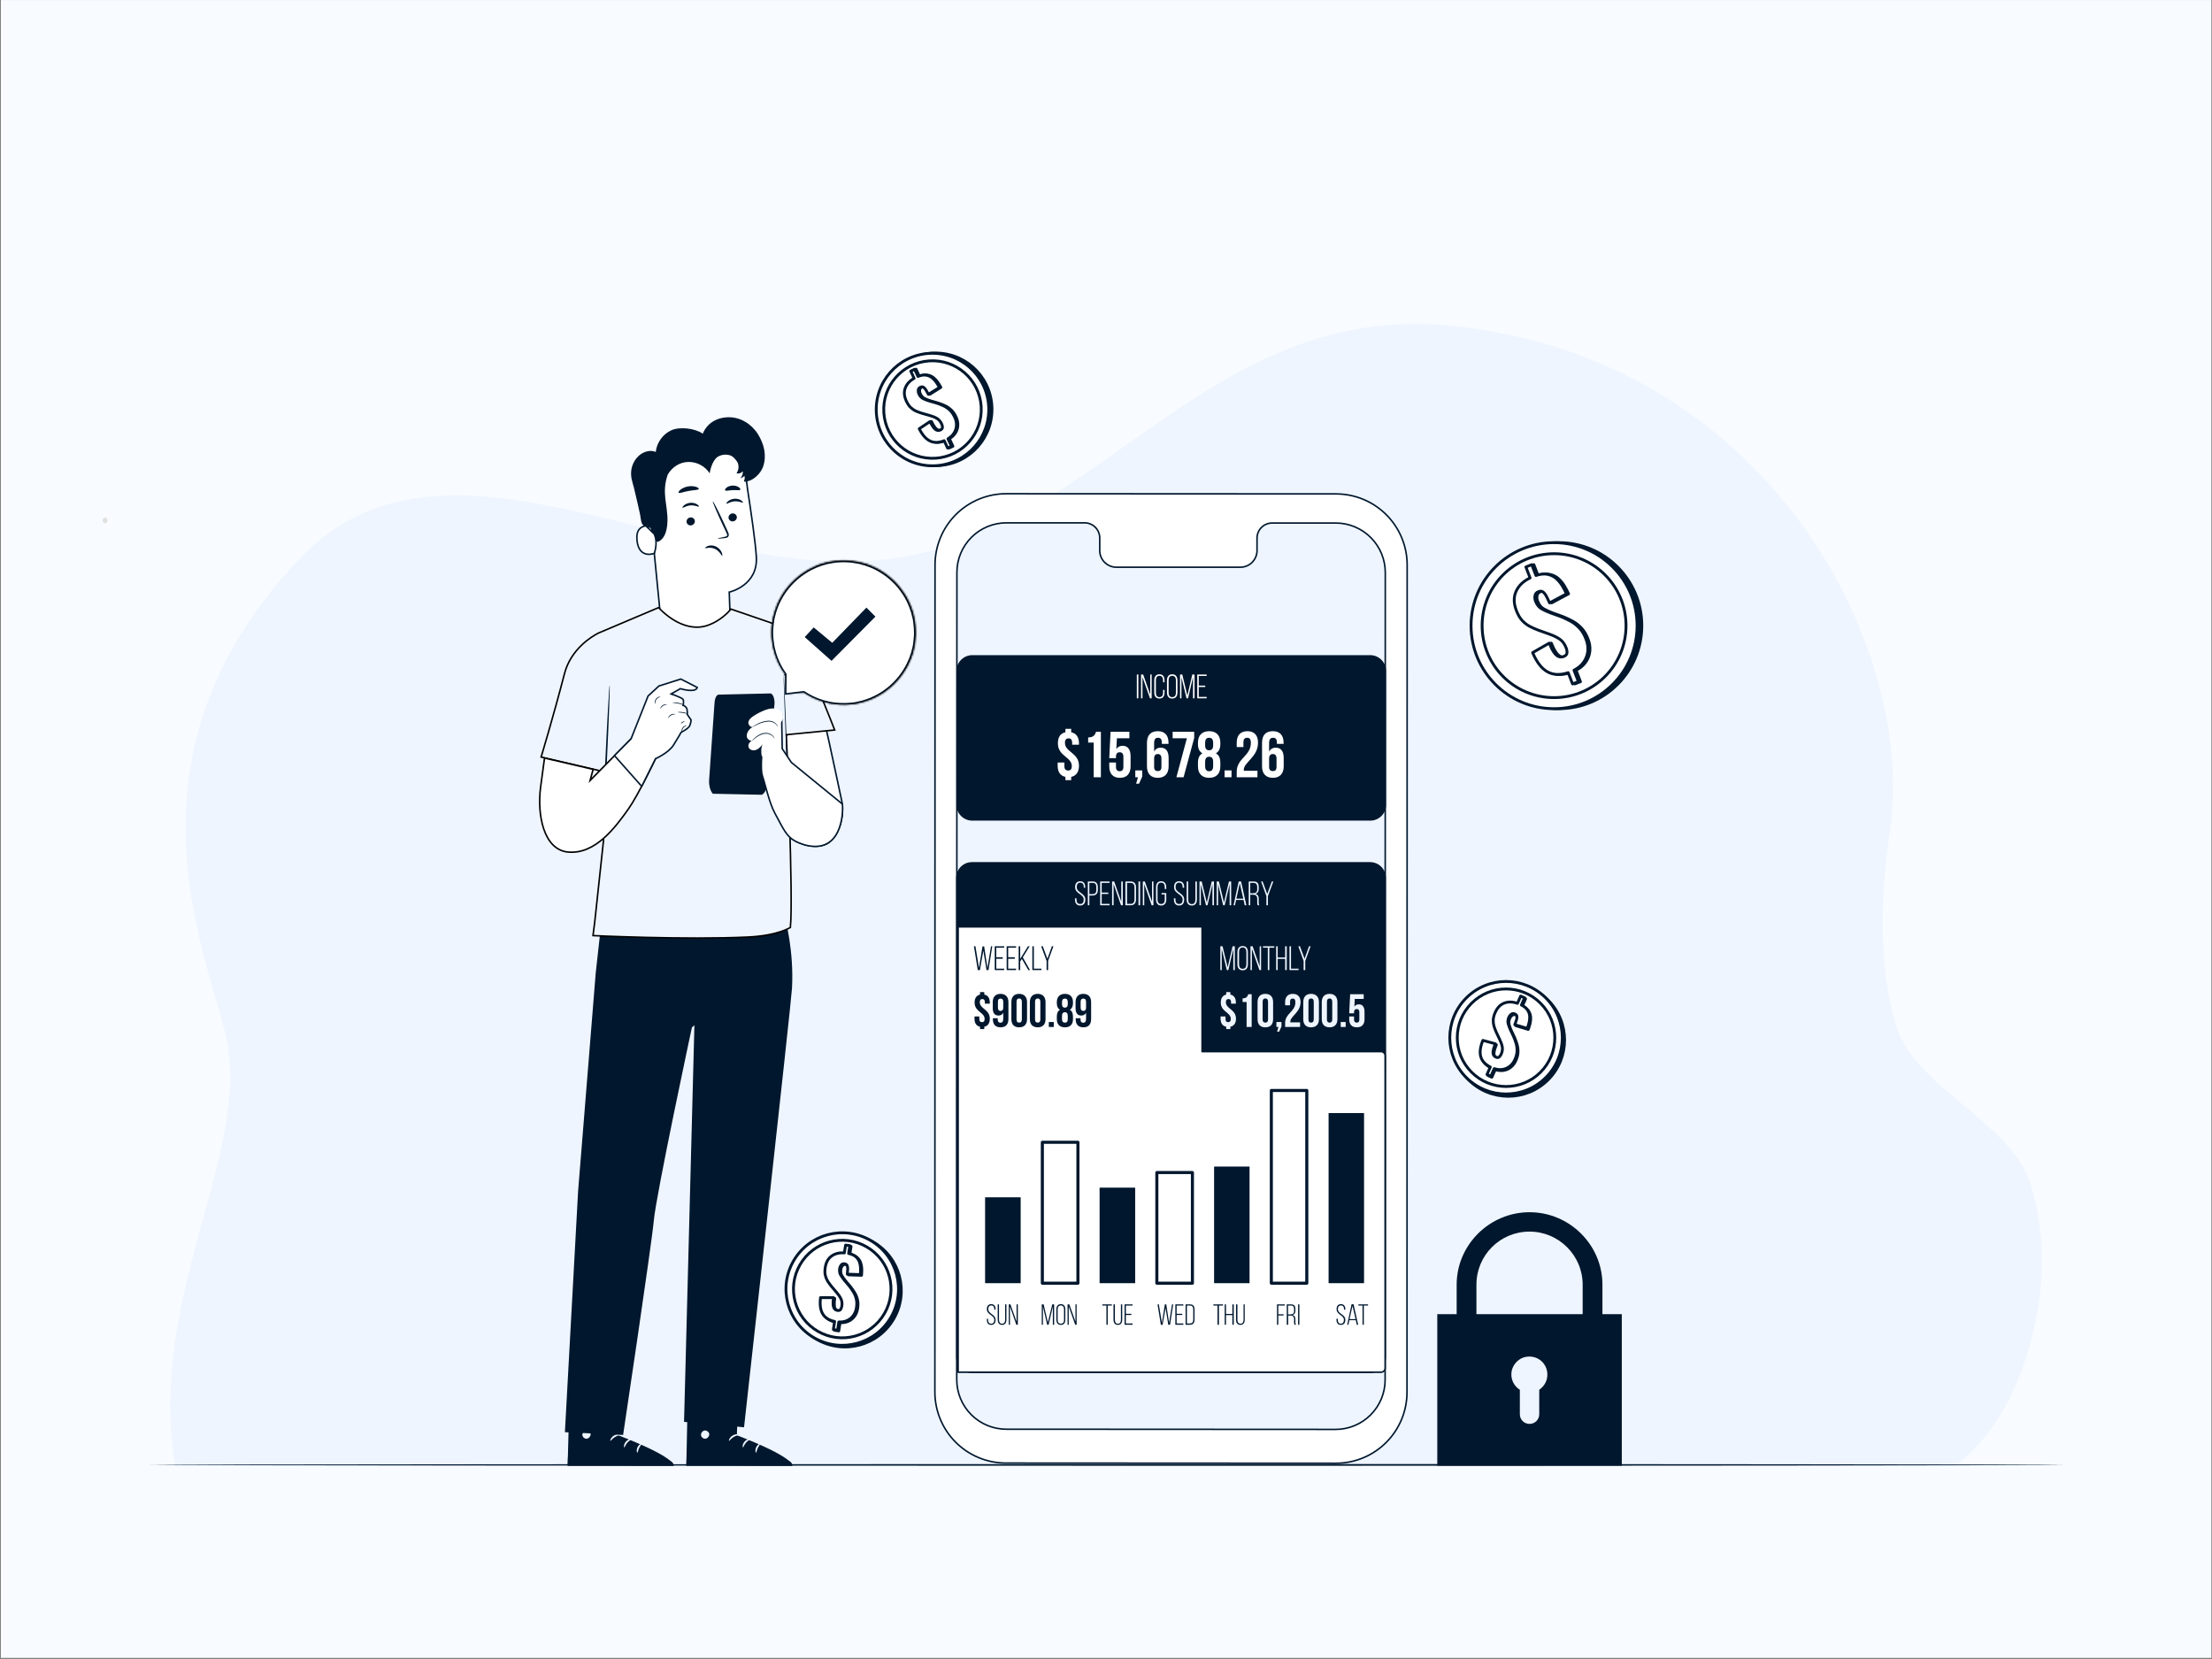 <svg xmlns="http://www.w3.org/2000/svg" width="1441" height="1081" viewBox="0 0 1441 1081" fill="none"><rect x="0" y="0" width="1441" height="1081" fill="#808080" stroke="none"/><rect width="1440" height="1080" transform="translate(0.578 0.025)" fill="#F8FBFF"></rect><path d="M70.04 339.017C70.04 339.377 69.948 339.729 69.774 340.029C69.601 340.329 69.354 340.562 69.066 340.7C68.777 340.838 68.46 340.874 68.154 340.804C67.847 340.734 67.566 340.56 67.345 340.305C67.124 340.05 66.974 339.726 66.913 339.372C66.852 339.019 66.883 338.652 67.003 338.319C67.123 337.986 67.325 337.702 67.585 337.501C67.844 337.301 68.149 337.194 68.462 337.194C68.88 337.194 69.282 337.386 69.578 337.728C69.874 338.07 70.04 338.533 70.04 339.017Z" fill="#E0E0E0"></path><path d="M1272.61 955.084C1272.61 955.084 1299.64 939.717 1316.84 892.947C1325.29 869.976 1339.1 821.101 1322.18 769.782C1309.3 730.942 1247.03 707.878 1235.27 668.488C1223.34 628.526 1225.04 583.513 1231.16 541.508C1248.74 420.68 1150.93 232.321 944.514 212.197C787.969 196.951 717.146 343.548 583.904 363.562C449.46 383.751 291.802 262.506 195.633 363.562C76.195 488.959 132.249 614.467 146.782 673.189C165.454 748.63 95.384 844.032 114.203 955.084H1272.61Z" fill="#EEF5FF"></path><path d="M1344.28 954.302C1344.28 954.618 1051.16 954.872 768.603 954.872C485.944 954.872 96.879 954.616 96.879 954.302C96.879 953.987 485.944 953.732 768.603 953.732C1051.16 953.732 1344.28 953.989 1344.28 954.302Z" fill="#00172D"></path><path d="M870.239 953.233L655.31 953.109C649.229 953.107 643.208 951.907 637.59 949.577C631.973 947.248 626.869 943.835 622.57 939.533C618.272 935.232 614.863 930.125 612.538 924.506C610.213 918.887 609.017 912.865 609.02 906.783L609.126 367.968V367.967C609.126 361.882 610.325 355.857 612.654 350.235C614.983 344.614 618.397 339.506 622.7 335.204C627.004 330.902 632.113 327.49 637.736 325.163C643.358 322.836 649.384 321.639 655.469 321.642C655.469 321.642 655.469 321.642 655.469 321.642L870.397 321.765C882.677 321.775 894.451 326.66 903.132 335.346C911.812 344.033 916.688 355.811 916.688 368.091L916.582 906.907C916.586 912.994 915.391 919.021 913.063 924.645C910.736 930.269 907.322 935.378 903.017 939.681C898.713 943.984 893.602 947.396 887.977 949.721C882.353 952.046 876.325 953.24 870.239 953.233Z" fill="white" stroke="#00172D"></path><path d="M818.887 350.837L818.886 350.824C818.853 349.527 819.076 348.236 819.542 347.026C820.008 345.816 820.709 344.709 821.604 343.77C822.499 342.831 823.571 342.079 824.758 341.555C825.943 341.032 827.22 340.748 828.515 340.719L870.167 340.719C870.167 340.719 870.167 340.719 870.168 340.719C878.723 340.723 886.927 344.123 892.978 350.171C899.029 356.219 902.433 364.421 902.442 372.976L902.336 898.908C902.336 903.149 901.5 907.349 899.876 911.267C898.252 915.185 895.871 918.744 892.871 921.742C889.87 924.739 886.308 927.116 882.388 928.736C878.468 930.356 874.268 931.187 870.026 931.182L655.54 931.059C646.985 931.054 638.781 927.654 632.73 921.607C626.679 915.559 623.275 907.357 623.266 898.802L623.372 372.869V372.869C623.372 368.628 624.208 364.428 625.832 360.51C627.456 356.592 629.836 353.033 632.837 350.035C635.838 347.038 639.4 344.661 643.32 343.041C647.239 341.422 651.44 340.59 655.681 340.595H655.682H706.784C708.079 340.626 709.354 340.912 710.538 341.435C711.724 341.96 712.795 342.713 713.69 343.652L714.051 343.306L713.69 343.652C714.584 344.59 715.285 345.696 715.753 346.905C716.22 348.115 716.444 349.404 716.413 350.701L716.413 350.701V350.713V358.387C716.379 359.813 716.626 361.231 717.14 362.561C717.655 363.893 718.427 365.111 719.412 366.145C720.398 367.178 721.577 368.008 722.883 368.585C724.189 369.163 725.596 369.478 727.024 369.511V369.511H727.035L808.264 369.512L808.276 369.511C809.703 369.478 811.11 369.163 812.416 368.585C813.722 368.008 814.902 367.178 815.887 366.145C816.872 365.111 817.645 363.893 818.159 362.561C818.673 361.231 818.92 359.813 818.887 358.388L818.887 350.837Z" fill="#EEF5FF" stroke="#00172D"></path><path d="M892.601 534.109H633.42C627.993 534.109 623.574 529.735 623.574 524.364V437.113C623.574 431.741 627.993 427.29 633.42 427.29H892.601C898.028 427.29 902.448 431.741 902.448 437.113V524.364C902.448 529.735 898.028 534.109 892.601 534.109Z" fill="#00172D" stroke="#00172D" stroke-linecap="round" stroke-linejoin="round"></path><path d="M741.576 439.414V454.915H740.578V439.414H741.576Z" fill="white"></path><path d="M744.261 454.915H743.34V439.414H744.721L749.325 452.536V439.414H750.246V454.915H749.172L744.261 441.102V454.915Z" fill="white"></path><path d="M758.61 443.252V444.48H757.689V443.175C757.689 441.487 756.998 440.259 755.31 440.259C753.622 440.259 753.008 441.487 753.008 443.175V451.233C753.008 452.921 753.622 454.149 755.31 454.149C756.998 454.149 757.689 452.921 757.689 451.233V449.391H758.61V451.156C758.61 453.382 757.689 455.07 755.31 455.07C752.931 455.07 751.934 453.382 751.934 451.156V443.252C751.934 440.95 752.931 439.262 755.31 439.262C757.689 439.262 758.61 440.95 758.61 443.252Z" fill="white"></path><path fill-rule="evenodd" clip-rule="evenodd" d="M760.223 443.252C760.223 440.95 761.297 439.262 763.599 439.262C766.055 439.262 767.052 440.95 767.052 443.252V451.156C767.052 453.382 766.055 455.07 763.599 455.07C761.297 455.07 760.223 453.382 760.223 451.156V443.252ZM761.297 451.233C761.297 452.921 761.911 454.149 763.599 454.149C765.364 454.149 766.055 452.921 766.055 451.233V443.175C766.055 441.487 765.364 440.259 763.599 440.259C761.911 440.259 761.297 441.487 761.297 443.175V451.233Z" fill="white"></path><path d="M773.956 454.915H772.959L769.659 441.179V454.915H768.738V439.414H770.196L773.496 453.15L776.719 439.414H778.177V454.915H777.179V441.179L773.956 454.915Z" fill="white"></path><path d="M785.163 446.627V447.548H780.943V453.994H786.084V454.915H779.945V439.414H786.084V440.335H780.943V446.627H785.163Z" fill="white"></path><path d="M694.073 477.016V474.791H697.833V477.016C701.132 477.707 702.897 480.239 702.897 484.23V485.151H698.447V483.923C698.447 481.851 697.602 481.007 696.144 481.007C694.61 481.007 693.766 481.851 693.766 483.923C693.766 490.062 702.897 490.369 702.897 498.81C702.897 502.8 701.132 505.41 697.833 506.1V508.249H694.073V506.1C690.696 505.41 689.008 502.8 689.008 498.81V496.738H693.382V499.117C693.382 501.189 694.379 501.956 695.838 501.956C697.296 501.956 698.216 501.189 698.216 499.117C698.216 492.978 689.161 492.748 689.161 484.23C689.161 480.239 690.773 477.707 694.073 477.016Z" fill="white"></path><path d="M708.883 480.392C712.49 480.392 713.334 478.704 714.024 476.709H717.171V506.33H712.49V483.769H708.883V480.392Z" fill="white"></path><path d="M726.995 496.738V499.5C726.995 501.649 727.916 502.416 729.451 502.416C730.909 502.416 731.83 501.649 731.83 499.5V492.977C731.83 490.906 730.909 490.061 729.451 490.061C727.916 490.061 726.995 490.906 726.995 492.977V493.898H722.621L723.465 476.709H735.743V480.93H727.609L727.225 487.989C728.069 486.608 729.451 485.841 731.293 485.841C734.746 485.841 736.511 488.296 736.511 492.594V499.27C736.511 503.951 734.132 506.714 729.528 506.714C725 506.714 722.621 503.951 722.621 499.27V496.738H726.995Z" fill="white"></path><path d="M739.578 506.331V501.88H744.106V505.87L742.034 510.551H740.115L741.343 506.331H739.578Z" fill="white"></path><path fill-rule="evenodd" clip-rule="evenodd" d="M747.176 484.076C747.176 479.088 749.478 476.325 754.312 476.325C758.84 476.325 761.219 479.088 761.219 483.846V484.613H756.845V483.539C756.845 481.39 755.924 480.623 754.389 480.623C752.778 480.623 751.857 481.39 751.857 484.229V489.678C752.624 487.989 754.082 487.069 756.154 487.069C759.607 487.069 761.296 489.447 761.296 493.821V499.27C761.296 503.951 758.84 506.713 754.236 506.713C749.631 506.713 747.176 503.951 747.176 499.27V484.076ZM751.857 494.128V499.5C751.857 501.649 752.778 502.339 754.236 502.339C755.694 502.339 756.615 501.649 756.615 499.5V494.128C756.615 492.057 755.694 491.212 754.236 491.212C752.778 491.212 751.857 492.057 751.857 494.128Z" fill="white"></path><path d="M777.949 476.709V480.776L771.043 506.33H766.362L773.192 480.93H763.906V476.709H777.949Z" fill="white"></path><path fill-rule="evenodd" clip-rule="evenodd" d="M787.696 506.713C783.015 506.713 780.406 503.951 780.406 499.27V496.891C780.406 494.052 781.25 491.826 783.322 490.752C781.327 489.678 780.406 487.682 780.406 484.766V483.846C780.406 479.088 783.015 476.325 787.696 476.325C792.377 476.325 794.986 479.088 794.986 483.846V484.766C794.986 487.682 794.014 489.678 792.07 490.752C794.142 491.826 794.986 494.052 794.986 496.891V499.27C794.986 503.951 792.377 506.713 787.696 506.713ZM785.087 485.611C785.087 487.989 786.162 488.757 787.696 488.757C789.154 488.757 790.305 487.989 790.305 485.611V483.999C790.305 481.313 789.154 480.623 787.696 480.623C786.238 480.623 785.087 481.313 785.087 483.999V485.611ZM787.696 502.416C789.154 502.416 790.305 501.725 790.305 499.04V496.277C790.305 493.975 789.385 492.977 787.696 492.977C786.008 492.977 785.087 493.975 785.087 496.277V499.04C785.087 501.725 786.238 502.416 787.696 502.416Z" fill="white"></path><path d="M802.274 501.88V506.331H797.746V501.88H802.274Z" fill="white"></path><path d="M812.482 480.623C811.024 480.623 810.026 481.39 810.026 483.539V486.685H805.652V483.846C805.652 479.088 808.031 476.325 812.636 476.325C817.163 476.325 819.542 479.088 819.542 483.846C819.542 493.131 810.257 496.584 810.257 501.495C810.257 501.7 810.282 501.905 810.333 502.109H819.158V506.33H805.652V502.723C805.652 493.975 814.861 492.517 814.861 483.999C814.861 481.313 813.94 480.623 812.482 480.623Z" fill="white"></path><path fill-rule="evenodd" clip-rule="evenodd" d="M822.148 484.076C822.148 479.088 824.374 476.325 829.208 476.325C833.813 476.325 836.191 479.088 836.191 483.846V484.613H831.817V483.539C831.817 481.39 830.82 480.623 829.362 480.623C827.75 480.623 826.753 481.39 826.753 484.229V489.678C827.597 487.989 829.055 487.069 831.127 487.069C834.503 487.069 836.268 489.447 836.268 493.821V499.27C836.268 503.951 833.736 506.713 829.208 506.713C824.604 506.713 822.148 503.951 822.148 499.27V484.076ZM826.753 494.128V499.5C826.753 501.649 827.75 502.339 829.208 502.339C830.666 502.339 831.587 501.649 831.587 499.5V494.128C831.587 492.057 830.666 491.212 829.208 491.212C827.75 491.212 826.753 492.057 826.753 494.128Z" fill="white"></path><path d="M892.494 893.935H633.241C627.777 893.935 623.391 889.56 623.391 884.112V571.942C623.391 566.493 627.777 562.119 633.241 562.119H892.494C897.957 562.119 902.344 566.493 902.344 571.942V884.112C902.344 889.56 897.957 893.935 892.494 893.935Z" fill="#00172D" stroke="#00172D" stroke-linecap="round" stroke-linejoin="round"></path><path d="M899.658 685.053H783.093V603.787H624.168V695.105V883.804V893.934H634.221H775.726H899.658C901.116 893.934 902.343 892.706 902.343 891.248V687.739C902.343 686.281 901.116 685.053 899.658 685.053Z" fill="white" stroke="#00172D" stroke-linecap="round" stroke-linejoin="round"></path><path d="M664.913 779.979H641.738V835.921H664.913V779.979Z" fill="#00172D"></path><path d="M702.21 744.141H679.035V835.919H702.21V744.141Z" fill="white" stroke="#00172D" stroke-width="2" stroke-linecap="round" stroke-linejoin="round"></path><path d="M739.503 773.686H716.328V835.92H739.503V773.686Z" fill="#00172D"></path><path d="M776.8 763.861H753.625V835.918H776.8V763.861Z" fill="white" stroke="#00172D" stroke-width="2" stroke-linecap="round" stroke-linejoin="round"></path><path d="M814.016 759.949H790.918V835.92H814.016V759.949Z" fill="#00172D"></path><path d="M851.309 710.377H828.211V835.92H851.309V710.377Z" fill="white" stroke="#00172D" stroke-width="2" stroke-linecap="round" stroke-linejoin="round"></path><path d="M888.606 725.109H865.508V835.919H888.606V725.109Z" fill="#00172D"></path><path d="M648.569 852.88V853.187H647.725V852.88C647.725 851.422 647.188 850.424 645.73 850.424C644.349 850.424 643.811 851.422 643.811 852.803C643.811 856.103 648.569 856.103 648.569 859.786C648.569 861.705 647.725 863.086 645.73 863.086C643.658 863.086 642.891 861.705 642.891 859.786V859.096H643.658V859.863C643.658 861.244 644.272 862.319 645.73 862.319C647.188 862.319 647.725 861.244 647.725 859.863C647.725 856.64 642.891 856.563 642.891 852.88C642.891 850.885 643.811 849.58 645.73 849.58C647.725 849.58 648.569 850.961 648.569 852.88Z" fill="#00172D"></path><path d="M650.793 859.785C650.793 861.243 651.331 862.317 652.789 862.317C654.247 862.317 654.784 861.243 654.784 859.785V849.732H655.628V859.708C655.628 861.627 654.86 863.085 652.789 863.085C650.793 863.085 649.949 861.627 649.949 859.708V849.732H650.793V859.785Z" fill="#00172D"></path><path d="M657.935 863.008H657.168V849.732H658.242L662.233 860.936V849.732H663.077V863.008H662.079L657.935 851.114V863.008Z" fill="#00172D"></path><path d="M683.103 863.008H682.182L679.42 851.19V863.008H678.652V849.732H679.88L682.643 861.473L685.482 849.732H686.71V863.008H685.866V851.19L683.103 863.008Z" fill="#00172D"></path><path fill-rule="evenodd" clip-rule="evenodd" d="M688.164 852.957C688.164 851.038 689.085 849.58 691.08 849.58C693.152 849.58 693.996 851.038 693.996 852.957V859.71C693.996 861.705 693.152 863.086 691.08 863.086C689.085 863.086 688.164 861.705 688.164 859.71V852.957ZM689.008 859.863C689.008 861.321 689.622 862.319 691.08 862.319C692.538 862.319 693.152 861.321 693.152 859.863V852.957C693.152 851.499 692.538 850.424 691.08 850.424C689.622 850.424 689.008 851.499 689.008 852.957V859.863Z" fill="#00172D"></path><path d="M696.224 863.008H695.457V849.732H696.608L700.598 860.936V849.732H701.366V863.008H700.445L696.224 851.114V863.008Z" fill="#00172D"></path><path d="M720.78 863.008V850.5H718.094V849.732H724.31V850.5H721.624V863.008H720.78Z" fill="#00172D"></path><path d="M726.304 859.785C726.304 861.243 726.764 862.317 728.222 862.317C729.757 862.317 730.217 861.243 730.217 859.785V849.732H731.061V859.708C731.061 861.627 730.294 863.085 728.222 863.085C726.227 863.085 725.383 861.627 725.383 859.708V849.732H726.304V859.785Z" fill="#00172D"></path><path d="M737.049 855.871V856.639H733.442V862.164H737.816V863.008H732.598V849.732H737.816V850.5H733.442V855.871H737.049Z" fill="#00172D"></path><path d="M757.382 863.008H756.231L754.082 849.732H754.926L756.921 861.78L758.84 849.732H759.761L761.602 861.78L763.521 849.732H764.288L762.216 863.008H761.065L759.3 852.111L757.382 863.008Z" fill="#00172D"></path><path d="M770.195 855.871V856.639H766.512V862.164H770.886V863.008H765.668V849.732H770.886V850.5H766.512V855.871H770.195Z" fill="#00172D"></path><path fill-rule="evenodd" clip-rule="evenodd" d="M775.264 849.732C777.336 849.732 778.18 851.037 778.18 853.032V859.708C778.18 861.627 777.336 863.008 775.264 863.008H772.348V849.732H775.264ZM775.264 862.164C776.722 862.164 777.336 861.166 777.336 859.708V852.955C777.336 851.497 776.722 850.5 775.264 850.5H773.192V862.164H775.264Z" fill="#00172D"></path><path d="M793.143 863.008V850.5H790.457V849.732H796.75V850.5H794.064V863.008H793.143Z" fill="#00172D"></path><path d="M798.668 856.716V863.008H797.824V849.732H798.668V855.948H802.812V849.732H803.733V863.008H802.812V856.716H798.668Z" fill="#00172D"></path><path d="M806.112 859.785C806.112 861.243 806.649 862.317 808.107 862.317C809.565 862.317 810.103 861.243 810.103 859.785V849.732H810.87V859.708C810.87 861.627 810.103 863.085 808.031 863.085C806.036 863.085 805.191 861.627 805.191 859.708V849.732H806.112V859.785Z" fill="#00172D"></path><path d="M836.192 856.178V856.946H832.739V863.008H831.895V849.732H836.959V850.5H832.739V856.178H836.192Z" fill="#00172D"></path><path fill-rule="evenodd" clip-rule="evenodd" d="M841.028 849.732C843.1 849.732 843.867 850.807 843.867 852.725V853.876C843.867 855.411 843.33 856.332 841.949 856.639C843.33 856.946 843.867 857.867 843.867 859.325V861.397C843.867 861.934 843.944 862.548 844.251 863.008H843.33C843.1 862.624 843.023 862.087 843.023 861.397V859.325C843.023 857.56 842.026 857.023 840.568 857.023H839.186V863.008H838.266V849.732H841.028ZM840.568 856.255C842.103 856.255 843.023 855.795 843.023 854.03V852.802C843.023 851.344 842.486 850.5 841.028 850.5H839.11V856.255H840.568Z" fill="#00172D"></path><path d="M846.477 849.732V863.008H845.633V849.732H846.477Z" fill="#00172D"></path><path d="M876.404 852.88V853.187H875.56V852.88C875.56 851.422 875.022 850.424 873.564 850.424C872.106 850.424 871.569 851.422 871.569 852.803C871.569 856.103 876.404 856.103 876.404 859.786C876.404 861.705 875.56 863.086 873.488 863.086C871.493 863.086 870.648 861.705 870.648 859.786V859.096H871.493V859.863C871.493 861.244 872.03 862.319 873.488 862.319C874.946 862.319 875.483 861.244 875.483 859.863C875.483 856.64 870.725 856.563 870.725 852.88C870.725 850.885 871.569 849.58 873.564 849.58C875.56 849.58 876.404 850.961 876.404 852.88Z" fill="#00172D"></path><path fill-rule="evenodd" clip-rule="evenodd" d="M879.091 860.016L878.4 863.009H877.633L880.472 849.656H881.777L884.769 863.009H883.849L883.235 860.016H879.091ZM879.168 859.325H883.081L881.086 850.731L879.168 859.325Z" fill="#00172D"></path><path d="M887.608 863.008V850.5H884.922V849.732H891.214V850.5H888.452V863.008H887.608Z" fill="#00172D"></path><path d="M706.965 578.003V578.31H706.044V577.927C706.044 576.315 705.431 575.011 703.742 575.011C702.054 575.011 701.44 576.239 701.44 577.927C701.44 581.687 707.042 581.764 707.042 585.984C707.042 588.21 706.044 589.898 703.666 589.898C701.287 589.898 700.289 588.21 700.289 585.984V585.217H701.287V586.061C701.287 587.749 701.977 588.9 703.666 588.9C705.354 588.9 705.968 587.749 705.968 586.061C705.968 582.378 700.366 582.301 700.366 577.927C700.366 575.625 701.44 574.09 703.666 574.09C706.044 574.09 706.965 575.778 706.965 578.003Z" fill="#EEF5FF"></path><path fill-rule="evenodd" clip-rule="evenodd" d="M711.879 574.243C714.258 574.243 715.179 575.778 715.179 578.003V579.692C715.179 582.147 714.028 583.375 711.572 583.375H709.654V589.744H708.656V574.243H711.879ZM711.649 582.454C713.414 582.454 714.181 581.61 714.181 579.768V577.927C714.181 576.238 713.644 575.164 711.879 575.164H709.654V582.454H711.649Z" fill="#EEF5FF"></path><path d="M722.006 581.457V582.377H717.709V588.823H722.85V589.744H716.711V574.243H722.85V575.164H717.709V581.457H722.006Z" fill="#EEF5FF"></path><path d="M725.459 589.744H724.461V574.243H725.842L730.446 587.365V574.243H731.444V589.744H730.293L725.459 575.931V589.744Z" fill="#EEF5FF"></path><path fill-rule="evenodd" clip-rule="evenodd" d="M736.59 574.243C738.969 574.243 740.043 575.778 740.043 578.08V585.907C740.043 588.21 738.969 589.744 736.59 589.744H733.137V574.243H736.59ZM736.59 588.823C738.355 588.823 739.046 587.672 739.046 585.907V578.08C739.046 576.315 738.278 575.164 736.59 575.164H734.211V588.823H736.59Z" fill="#EEF5FF"></path><path d="M742.731 574.243V589.744H741.656V574.243H742.731Z" fill="#EEF5FF"></path><path d="M745.413 589.744H744.492V574.243H745.797L750.478 587.365V574.243H751.399V589.744H750.248L745.413 575.931V589.744Z" fill="#EEF5FF"></path><path d="M759.762 578.003V579.155H758.765V577.927C758.765 576.315 758.151 575.011 756.462 575.011C754.697 575.011 754.084 576.315 754.084 577.927V586.061C754.084 587.672 754.697 588.9 756.462 588.9C758.151 588.9 758.765 587.672 758.765 586.061V582.685H756.693V581.764H759.762V585.984C759.762 588.21 758.765 589.898 756.386 589.898C754.084 589.898 753.086 588.21 753.086 585.984V578.003C753.086 575.778 754.084 574.09 756.386 574.09C758.765 574.09 759.762 575.778 759.762 578.003Z" fill="#EEF5FF"></path><path d="M771.426 578.003V578.31H770.429V577.927C770.429 576.315 769.815 575.011 768.126 575.011C766.438 575.011 765.824 576.239 765.824 577.927C765.824 581.687 771.426 581.764 771.426 585.984C771.426 588.21 770.505 589.898 768.126 589.898C765.748 589.898 764.75 588.21 764.75 585.984V585.217H765.748V586.061C765.748 587.749 766.362 588.9 768.126 588.9C769.815 588.9 770.429 587.749 770.429 586.061C770.429 582.378 764.827 582.301 764.827 577.927C764.827 575.625 765.824 574.09 768.126 574.09C770.505 574.09 771.426 575.778 771.426 578.003Z" fill="#EEF5FF"></path><path d="M774.037 585.984C774.037 587.672 774.727 588.977 776.416 588.977C778.104 588.977 778.718 587.672 778.718 585.984V574.243H779.715V585.984C779.715 588.209 778.718 589.898 776.416 589.898C774.037 589.898 773.039 588.209 773.039 585.984V574.243H774.037V585.984Z" fill="#EEF5FF"></path><path d="M786.621 589.744H785.623L782.323 576.008V589.744H781.402V574.243H782.86L786.16 587.979L789.383 574.243H790.841V589.744H789.844V575.931L786.621 589.744Z" fill="#EEF5FF"></path><path d="M797.824 589.744H796.826L793.526 576.008V589.744H792.605V574.243H794.064L797.363 587.979L800.586 574.243H802.044V589.744H801.047V575.931L797.824 589.744Z" fill="#EEF5FF"></path><path fill-rule="evenodd" clip-rule="evenodd" d="M805.266 586.291L804.499 589.744H803.578L806.955 574.243H808.489L811.943 589.744H810.868L810.101 586.291H805.266ZM805.42 585.447H809.947L807.645 575.394L805.42 585.447Z" fill="#EEF5FF"></path><path fill-rule="evenodd" clip-rule="evenodd" d="M816.7 574.243C819.078 574.243 819.999 575.548 819.999 577.773V579.078C819.999 580.919 819.309 581.917 817.774 582.301C819.385 582.684 819.999 583.759 819.999 585.447V587.903C819.999 588.516 820.076 589.207 820.383 589.744H819.309C819.078 589.284 819.002 588.747 819.002 587.903V585.447C819.002 583.375 817.851 582.838 816.086 582.838H814.474V589.744H813.477V574.243H816.7ZM816.086 581.917C817.927 581.917 819.002 581.38 819.002 579.308V577.85C819.002 576.162 818.311 575.164 816.623 575.164H814.474V581.917H816.086Z" fill="#EEF5FF"></path><path d="M824.988 583.759L821.535 574.243H822.533L825.526 582.377L828.518 574.243H829.516L825.986 583.759V589.744H824.988V583.759Z" fill="#EEF5FF"></path><path d="M638.363 631.95H636.982L634.449 616.449H635.447L637.749 630.569L640.051 616.526H641.125L643.274 630.569L645.576 616.449H646.42L643.965 631.95H642.66L640.588 619.289L638.363 631.95Z" fill="#00172D"></path><path d="M653.249 623.586V624.583H649.029V631.029H654.17V631.95H648.031V616.449H654.17V617.37H649.029V623.586H653.249Z" fill="#00172D"></path><path d="M661.076 623.586V624.583H656.779V631.029H661.92V631.95H655.781V616.449H661.92V617.37H656.779V623.586H661.076Z" fill="#00172D"></path><path d="M665.681 624.66L664.607 626.348V631.95H663.609V616.449H664.607V624.66L669.672 616.449H670.746L666.295 623.663L670.976 631.95H669.902L665.681 624.66Z" fill="#00172D"></path><path d="M672.512 631.95V616.449H673.509V631.029H678.421V631.95H672.512Z" fill="#00172D"></path><path d="M681.796 625.965L678.266 616.449H679.34L682.333 624.583L685.249 616.449H686.246L682.793 625.965V631.95H681.796V625.965Z" fill="#00172D"></path><path d="M638.439 647.912V646.301H641.201V647.912C643.58 648.373 644.808 650.214 644.808 653.13V653.821H641.585V652.9C641.585 651.365 640.971 650.828 639.897 650.828C638.822 650.828 638.285 651.365 638.285 652.9C638.285 657.274 644.808 657.505 644.808 663.644C644.808 666.483 643.58 668.401 641.201 668.862V670.397H638.439V668.862C636.06 668.401 634.832 666.483 634.832 663.644V662.186H637.978V663.797C637.978 665.332 638.669 665.869 639.743 665.869C640.818 665.869 641.431 665.332 641.431 663.797C641.431 659.423 634.909 659.193 634.909 653.13C634.909 650.291 636.06 648.449 638.439 647.912Z" fill="#00172D"></path><path fill-rule="evenodd" clip-rule="evenodd" d="M656.933 663.72C656.933 667.326 655.244 669.245 651.791 669.245C648.492 669.245 646.803 667.326 646.803 663.95V663.336H649.95V664.103C649.95 665.638 650.64 666.252 651.715 666.252C652.866 666.252 653.556 665.638 653.556 663.643V659.729C652.942 660.957 651.945 661.571 650.41 661.571C647.954 661.571 646.727 659.883 646.727 656.736V652.823C646.727 649.446 648.492 647.451 651.791 647.451C655.091 647.451 656.933 649.446 656.933 652.823V663.72ZM653.556 656.43V652.593C653.556 651.058 652.866 650.521 651.791 650.521C650.717 650.521 650.103 651.058 650.103 652.593V656.43C650.103 657.964 650.717 658.578 651.791 658.578C652.866 658.578 653.556 657.964 653.556 656.43Z" fill="#00172D"></path><path fill-rule="evenodd" clip-rule="evenodd" d="M658.852 652.823C658.852 649.446 660.617 647.451 663.916 647.451C667.216 647.451 669.058 649.446 669.058 652.823V663.95C669.058 667.326 667.216 669.245 663.916 669.245C660.617 669.245 658.852 667.326 658.852 663.95V652.823ZM662.228 664.103C662.228 665.638 662.842 666.175 663.916 666.175C664.991 666.175 665.681 665.638 665.681 664.103V652.593C665.681 651.058 664.991 650.444 663.916 650.444C662.842 650.444 662.228 651.058 662.228 652.593V664.103Z" fill="#00172D"></path><path fill-rule="evenodd" clip-rule="evenodd" d="M670.902 652.823C670.902 649.446 672.744 647.451 676.044 647.451C679.267 647.451 681.108 649.446 681.108 652.823V663.95C681.108 667.326 679.267 669.245 676.044 669.245C672.744 669.245 670.902 667.326 670.902 663.95V652.823ZM674.279 664.103C674.279 665.638 674.969 666.175 676.044 666.175C677.041 666.175 677.732 665.638 677.732 664.103V652.593C677.732 651.058 677.041 650.444 676.044 650.444C674.969 650.444 674.279 651.058 674.279 652.593V664.103Z" fill="#00172D"></path><path d="M686.477 665.792V669.015H683.254V665.792H686.477Z" fill="#00172D"></path><path fill-rule="evenodd" clip-rule="evenodd" d="M693.764 669.245C690.387 669.245 688.469 667.326 688.469 663.95V662.262C688.469 660.19 689.083 658.578 690.541 657.811C689.159 657.043 688.469 655.585 688.469 653.513V652.823C688.469 649.446 690.387 647.451 693.764 647.451C697.14 647.451 698.982 649.446 698.982 652.823V653.513C698.982 655.611 698.291 657.043 696.91 657.811C698.368 658.578 698.982 660.19 698.982 662.262V663.95C698.982 667.326 697.14 669.245 693.764 669.245ZM691.845 654.127C691.845 655.816 692.613 656.43 693.764 656.43C694.838 656.43 695.605 655.816 695.605 654.127V652.976C695.605 651.058 694.838 650.521 693.764 650.521C692.689 650.521 691.845 651.058 691.845 652.976V654.127ZM693.764 666.175C694.838 666.175 695.605 665.715 695.605 663.796V661.801C695.605 660.113 694.915 659.422 693.764 659.422C692.536 659.422 691.845 660.113 691.845 661.801V663.796C691.845 665.715 692.689 666.175 693.764 666.175Z" fill="#00172D"></path><path fill-rule="evenodd" clip-rule="evenodd" d="M710.805 663.72C710.805 667.326 709.194 669.245 705.74 669.245C702.441 669.245 700.753 667.326 700.753 663.95V663.336H703.899V664.103C703.899 665.638 704.589 666.252 705.587 666.252C706.815 666.252 707.505 665.638 707.505 663.643V659.729C706.892 660.957 705.894 661.571 704.359 661.571C701.904 661.571 700.676 659.883 700.676 656.736V652.823C700.676 649.446 702.441 647.451 705.74 647.451C709.04 647.451 710.805 649.446 710.805 652.823V663.72ZM707.505 656.43V652.593C707.505 651.058 706.815 650.521 705.74 650.521C704.666 650.521 703.976 651.058 703.976 652.593V656.43C703.976 657.964 704.666 658.578 705.74 658.578C706.815 658.578 707.505 657.964 707.505 656.43Z" fill="#00172D"></path><path d="M800.203 631.95H799.205L795.905 618.214V631.95H794.984V616.449H796.442L799.742 630.185L802.965 616.449H804.423V631.95H803.426V618.137L800.203 631.95Z" fill="#EEF5FF"></path><path fill-rule="evenodd" clip-rule="evenodd" d="M806.109 620.21C806.109 617.984 807.184 616.296 809.563 616.296C811.941 616.296 812.939 617.984 812.939 620.21V628.19C812.939 630.416 811.941 632.104 809.563 632.104C807.184 632.104 806.109 630.416 806.109 628.19V620.21ZM807.184 628.19C807.184 629.879 807.798 631.106 809.563 631.106C811.251 631.106 811.941 629.879 811.941 628.19V620.133C811.941 618.445 811.251 617.217 809.563 617.217C807.798 617.217 807.184 618.445 807.184 620.133V628.19Z" fill="#EEF5FF"></path><path d="M815.55 631.95H814.629V616.449H816.01L820.614 629.571V616.449H821.535V631.95H820.461L815.55 618.137V631.95Z" fill="#EEF5FF"></path><path d="M825.912 631.95V617.37H822.766V616.449H830.133V617.37H826.909V631.95H825.912Z" fill="#EEF5FF"></path><path d="M832.357 624.66V631.95H831.359V616.449H832.357V623.739H837.191V616.449H838.266V631.95H837.191V624.66H832.357Z" fill="#EEF5FF"></path><path d="M840.031 631.95V616.449H841.029V631.029H845.94V631.95H840.031Z" fill="#EEF5FF"></path><path d="M849.238 625.965L845.785 616.449H846.86L849.852 624.583L852.768 616.449H853.766L850.313 625.965V631.95H849.238V625.965Z" fill="#EEF5FF"></path><path d="M798.82 647.912V646.301H801.506V647.912C803.885 648.373 805.113 650.214 805.113 653.13V653.821H801.966V652.9C801.966 651.365 801.353 650.828 800.278 650.828C799.204 650.828 798.59 651.365 798.59 652.9C798.59 657.274 805.189 657.505 805.189 663.644C805.189 666.483 803.885 668.401 801.506 668.862V670.397H798.82V668.862C796.365 668.401 795.137 666.483 795.137 663.644V662.186H798.36V663.797C798.36 665.332 798.974 665.869 800.048 665.869C801.122 665.869 801.813 665.332 801.813 663.797C801.813 659.423 795.29 659.193 795.29 653.13C795.29 650.291 796.441 648.449 798.82 647.912Z" fill="#EEF5FF"></path><path d="M809.488 650.368C812.097 650.368 812.635 649.141 813.172 647.683H815.397V669.016H812.097V652.747H809.488V650.368Z" fill="#EEF5FF"></path><path fill-rule="evenodd" clip-rule="evenodd" d="M819.234 652.823C819.234 649.446 820.999 647.451 824.299 647.451C827.599 647.451 829.364 649.446 829.364 652.823V663.95C829.364 667.326 827.599 669.245 824.299 669.245C820.999 669.245 819.234 667.326 819.234 663.95V652.823ZM822.534 664.103C822.534 665.638 823.225 666.175 824.299 666.175C825.373 666.175 826.064 665.638 826.064 664.103V652.593C826.064 651.058 825.373 650.444 824.299 650.444C823.225 650.444 822.534 651.058 822.534 652.593V664.103Z" fill="#EEF5FF"></path><path d="M831.512 669.015V665.792H834.811V668.708L833.277 672.085H831.972L832.816 669.015H831.512Z" fill="#EEF5FF"></path><path d="M842.103 650.521C841.028 650.521 840.414 651.058 840.414 652.593V654.895H837.191V652.823C837.191 649.446 838.956 647.451 842.179 647.451C845.479 647.451 847.244 649.446 847.244 652.823C847.244 659.499 840.568 662.031 840.568 665.561C840.517 665.715 840.517 665.868 840.568 666.022H846.937V669.015H837.191V666.405C837.191 660.113 843.868 659.115 843.868 652.976C843.868 651.058 843.177 650.521 842.103 650.521Z" fill="#EEF5FF"></path><path fill-rule="evenodd" clip-rule="evenodd" d="M849.008 652.823C849.008 649.446 850.773 647.451 854.073 647.451C857.372 647.451 859.214 649.446 859.214 652.823V663.95C859.214 667.326 857.372 669.245 854.073 669.245C850.773 669.245 849.008 667.326 849.008 663.95V652.823ZM852.384 664.103C852.384 665.638 852.998 666.175 854.073 666.175C855.147 666.175 855.838 665.638 855.838 664.103V652.593C855.838 651.058 855.147 650.444 854.073 650.444C852.998 650.444 852.384 651.058 852.384 652.593V664.103Z" fill="#EEF5FF"></path><path fill-rule="evenodd" clip-rule="evenodd" d="M861.055 652.823C861.055 649.446 862.896 647.451 866.119 647.451C869.419 647.451 871.261 649.446 871.261 652.823V663.95C871.261 667.326 869.419 669.245 866.119 669.245C862.896 669.245 861.055 667.326 861.055 663.95V652.823ZM864.431 664.103C864.431 665.638 865.122 666.175 866.119 666.175C867.194 666.175 867.884 665.638 867.884 664.103V652.593C867.884 651.058 867.194 650.444 866.119 650.444C865.122 650.444 864.431 651.058 864.431 652.593V664.103Z" fill="#EEF5FF"></path><path d="M876.633 665.792V669.015H873.41V665.792H876.633Z" fill="#EEF5FF"></path><path d="M882.084 662.186V664.105C882.084 665.639 882.774 666.176 883.849 666.176C884.923 666.176 885.537 665.639 885.537 664.105V659.424C885.537 657.889 884.923 657.352 883.849 657.352C882.774 657.352 882.084 657.889 882.084 659.424V660.114H878.938L879.551 647.683H888.376V650.752H882.544L882.314 655.817C882.851 654.819 883.849 654.282 885.23 654.282C887.686 654.282 888.913 656.047 888.913 659.193V663.951C888.913 667.328 887.225 669.246 883.925 669.246C880.626 669.246 878.938 667.328 878.938 663.951V662.186H882.084Z" fill="#EEF5FF"></path><path fill-rule="evenodd" clip-rule="evenodd" d="M1056.52 856.119V954.872H936.305V856.119H948.933V836.925C948.933 810.911 970.401 789.695 996.415 789.695C1022.43 789.695 1043.9 810.911 1043.9 836.925V856.119H1056.52ZM961.814 856.119H1031.02V836.925C1031.02 817.73 1015.36 802.323 996.415 802.323C977.22 802.323 961.814 817.73 961.814 836.925V856.119ZM1008.03 895.519C1008.03 888.195 1001.72 882.639 994.142 883.901C989.596 884.659 985.807 888.448 984.797 892.994C983.787 898.045 986.06 902.844 990.101 905.369V921.281C990.101 924.817 992.879 927.595 996.415 927.595C999.951 927.595 1002.73 924.817 1002.73 921.281V905.369C1006.01 903.096 1008.03 899.56 1008.03 895.519Z" fill="#00172D"></path><path d="M486.861 317.854L486.858 317.836L486.857 317.818C485.983 306.954 481.252 299.264 474.495 294.445C467.726 289.617 458.881 287.642 449.751 288.307L449.751 288.307L447.934 288.439C438.261 289.718 431.284 294.812 427.099 301.989C422.904 309.183 421.499 318.499 423.053 328.205L423.055 328.22L423.057 328.235L429.905 397.782L429.907 397.801L429.908 397.819L430.228 411.747L476.075 415.905L475.086 386.119L475.073 385.708L475.473 385.615L475.473 385.615L475.474 385.615L475.475 385.615L475.483 385.613L475.52 385.604C475.553 385.596 475.603 385.583 475.668 385.566C475.8 385.531 475.996 385.477 476.245 385.401C476.744 385.249 477.459 385.01 478.315 384.664C480.028 383.972 482.298 382.856 484.529 381.16C488.978 377.778 493.278 372.09 492.716 362.788L493.215 362.758L492.716 362.788C492.163 353.64 489.485 334.856 486.861 317.854Z" fill="white" stroke="#00172D"></path><path d="M480.001 336.718C480.156 338.146 479.075 339.455 477.585 339.644C476.099 339.832 474.766 338.83 474.613 337.403C474.457 335.974 475.539 334.664 477.025 334.475C478.513 334.285 479.846 335.289 480.001 336.718Z" fill="#00172D"></path><path d="M483.954 327.366C483.643 327.743 481.478 326.374 478.56 326.594C475.643 326.771 473.609 328.429 473.268 328.095C473.101 327.947 473.397 327.283 474.279 326.536C475.147 325.793 476.665 325.022 478.484 324.897C480.303 324.775 481.88 325.333 482.809 325.954C483.758 326.579 484.107 327.196 483.954 327.366Z" fill="#00172D"></path><path d="M452.649 339.327C452.805 340.756 451.721 342.063 450.233 342.253C448.747 342.444 447.414 341.442 447.259 340.013C447.104 338.586 448.187 337.275 449.673 337.085C451.161 336.893 452.494 337.898 452.649 339.327Z" fill="#00172D"></path><path d="M455.305 330C454.995 330.379 452.826 329.01 449.911 329.23C446.995 329.407 444.961 331.065 444.619 330.73C444.453 330.584 444.745 329.921 445.632 329.174C446.501 328.431 448.019 327.66 449.836 327.534C451.655 327.412 453.231 327.971 454.161 328.59C455.106 329.213 455.459 329.83 455.305 330Z" fill="#00172D"></path><path d="M467.486 350.874C467.46 350.709 469.251 350.262 472.163 349.672C472.902 349.541 473.597 349.341 473.686 348.824C473.823 348.273 473.451 347.493 473.028 346.652C472.196 344.899 471.325 343.064 470.41 341.138C466.762 333.282 464.063 326.801 464.381 326.657C464.699 326.513 467.913 332.762 471.562 340.62C472.444 342.559 473.287 344.406 474.089 346.175C474.433 347.001 474.987 347.927 474.688 349.071C474.527 349.642 474.009 350.088 473.542 350.251C473.074 350.432 472.656 350.471 472.288 350.519C469.342 350.89 467.508 351.038 467.486 350.874Z" fill="#00172D"></path><path d="M459.412 357.012C459.594 357.453 462.456 356.074 465.669 357.538C468.886 358.996 470.041 362.198 470.452 362.026C470.651 361.979 470.678 361.079 470.091 359.775C469.524 358.493 468.227 356.845 466.261 355.95C464.294 355.06 462.323 355.222 461.103 355.692C459.855 356.163 459.3 356.825 459.412 357.012Z" fill="#00172D"></path><path d="M455.233 318.51C455.002 319.325 452.061 319.16 448.669 319.822C445.263 320.415 442.575 321.619 442.068 320.94C441.841 320.615 442.268 319.833 443.329 318.983C444.379 318.136 446.093 317.277 448.13 316.9C450.168 316.524 452.074 316.715 453.359 317.131C454.653 317.549 455.329 318.125 455.233 318.51Z" fill="#00172D"></path><path d="M482.27 318.997C481.805 319.697 479.745 319.156 477.326 319.3C474.9 319.359 472.893 320.071 472.372 319.411C472.141 319.089 472.414 318.402 473.263 317.709C474.098 317.019 475.536 316.4 477.2 316.33C478.865 316.261 480.348 316.757 481.239 317.374C482.143 317.997 482.474 318.659 482.27 318.997Z" fill="#00172D"></path><path d="M426.223 347.892L426.24 347.93C427.533 350.824 427.538 353.907 427.207 356.324C427.042 357.529 426.795 358.559 426.589 359.305C426.486 359.678 426.394 359.979 426.326 360.198L426.32 360.218C426.293 360.306 426.269 360.384 426.251 360.446C426.2 360.471 426.131 360.503 426.045 360.538C425.775 360.647 425.374 360.776 424.879 360.885C423.887 361.103 422.56 361.228 421.202 360.962C419.852 360.698 418.475 360.049 417.35 358.712C416.221 357.37 415.313 355.297 414.98 352.129C414.605 348.555 415.26 346.315 416.35 344.905C417.44 343.494 419.033 342.826 420.721 342.54L426.223 347.892ZM426.223 347.892L426.213 347.852M426.223 347.892L426.213 347.852M426.213 347.852C425.683 345.819 424.926 344.378 424.005 343.507M426.213 347.852L424.005 343.507M424.005 343.507C423.105 342.656 422.02 342.321 420.721 342.54L424.005 343.507ZM426.197 360.752L426.197 360.748L426.197 360.752Z" fill="white" stroke="#00172D"></path><path d="M416.575 333.344C417.647 337.057 417.257 343.224 420.58 342.386C427.168 340.726 425.588 354.229 428.751 352.906C431.869 351.603 434.625 347.758 434.821 339.451C435.069 328.904 430.825 321.29 434.98 309.208C437.764 304.361 442.723 301.062 448.311 300.933C453.899 300.803 459.298 303.631 462.304 308.345C462.897 304.665 464.688 299.114 467.966 297.341C471.245 295.568 475.622 295.777 478.445 298.212C481.269 300.646 482.042 305.291 479.816 308.284C481.317 308.772 483.11 308.127 483.957 306.794C484.096 308.509 483.482 310.273 482.312 311.535C483.657 311.195 484.87 310.35 485.654 309.206C485.327 310.729 484.999 312.253 484.672 313.776C490.227 313.924 495.661 308.545 497.205 303.759C499.543 296.505 497.739 289.189 493.687 282.734C489.634 276.28 482.375 271.732 474.753 271.803C467.132 271.871 460.749 275.483 457.81 282.514C452.864 279.013 442.845 277.801 437.329 280.307C431.814 282.814 427.812 288.383 427.196 294.411C423.747 292.953 419.604 294.086 416.699 296.448C416.456 296.644 416.222 296.849 415.992 297.06C412.007 300.74 410.375 306.339 411.392 311.668C411.795 313.781 412.525 315.968 412.955 317.665C414.236 322.702 416.575 333.344 416.575 333.344Z" fill="#00172D"></path><path d="M481.331 899.465L480.024 935.013C480.024 935.013 515.718 948.279 516.117 954.873L447.099 954.815L448.247 899.465L481.331 899.465Z" fill="#00172D"></path><path d="M458.683 932.001C457.346 932.365 456.422 933.866 456.731 935.215C457.04 936.564 458.559 937.518 459.901 937.178C461.243 936.838 462.408 935.071 461.949 933.762C461.491 932.455 459.648 931.435 458.426 932.087" fill="#EEF5FF"></path><path d="M447.108 954.81L447.302 949.217L513.402 951.365C513.402 951.365 516.474 952.705 516.125 954.868L447.108 954.81Z" fill="#00172D"></path><path d="M481.15 934.656C481.139 934.993 479.454 935.144 477.794 936.228C476.106 937.266 475.25 938.727 474.94 938.592C474.629 938.527 475.134 936.512 477.165 935.237C479.186 933.943 481.223 934.348 481.15 934.656Z" fill="#EEF5FF"></path><path d="M488.38 937.66C488.456 937.987 486.997 938.558 485.851 939.983C484.665 941.373 484.374 942.915 484.038 942.9C483.722 942.954 483.491 940.979 484.949 939.234C486.391 937.478 488.374 937.34 488.38 937.66Z" fill="#EEF5FF"></path><path d="M492.498 946.326C492.191 946.399 491.723 944.715 492.59 942.87C493.444 941.018 495.034 940.291 495.176 940.572C495.366 940.849 494.342 941.838 493.655 943.365C492.93 944.874 492.832 946.295 492.498 946.326Z" fill="#EEF5FF"></path><path d="M480.535 926.526C480.393 926.833 478.847 926.367 476.943 926.495C475.036 926.584 473.553 927.221 473.378 926.933C473.182 926.689 474.631 925.443 476.877 925.325C479.121 925.186 480.701 926.262 480.535 926.526Z" fill="white"></path><path d="M404.022 899.459L402.715 935.007C402.715 935.007 438.409 948.273 438.809 954.867L369.79 954.81L371.264 899.459L404.022 899.459Z" fill="#00172D"></path><path d="M381.39 931.999C380.054 932.363 379.129 933.864 379.438 935.213C379.747 936.562 381.266 937.516 382.608 937.176C383.95 936.836 385.115 935.069 384.656 933.76C384.198 932.453 382.355 931.433 381.133 932.085" fill="#EEF5FF"></path><path d="M369.804 954.81L369.998 949.217L436.097 951.365C436.097 951.365 439.169 952.705 438.82 954.868L369.804 954.81Z" fill="#00172D"></path><path d="M403.85 934.658C403.839 934.995 402.153 935.146 400.493 936.23C398.805 937.268 397.949 938.729 397.639 938.594C397.328 938.529 397.833 936.514 399.864 935.239C401.885 933.945 403.922 934.35 403.85 934.658Z" fill="#EEF5FF"></path><path d="M411.071 937.661C411.147 937.989 409.689 938.56 408.543 939.985C407.356 941.375 407.066 942.917 406.729 942.902C406.413 942.955 406.182 940.981 407.641 939.236C409.082 937.48 411.066 937.342 411.071 937.661Z" fill="#EEF5FF"></path><path d="M415.193 946.326C414.886 946.399 414.418 944.715 415.285 942.87C416.139 941.018 417.729 940.291 417.871 940.572C418.062 940.849 417.038 941.838 416.35 943.365C415.625 944.874 415.527 946.295 415.193 946.326Z" fill="#EEF5FF"></path><path d="M403.238 926.524C403.096 926.831 401.55 926.365 399.646 926.493C397.739 926.582 396.256 927.219 396.081 926.931C395.885 926.687 397.334 925.441 399.58 925.323C401.824 925.184 403.404 926.26 403.238 926.524Z" fill="white"></path><path d="M511.574 598.995C511.574 598.995 517.273 619.13 515.944 643.85C515.43 653.414 484.706 929.806 484.706 929.806L445.615 926.29L452.373 667.876L450.733 669.34C450.733 669.34 427.446 778.058 425.905 795.247C424.518 810.696 405.93 934.799 405.93 934.799L368 932.996L376.593 776.111L388.098 633.683L392.706 592.194L511.574 598.995Z" fill="#00172D"></path><path d="M548.343 521.698C546.883 514.895 545.631 509.032 544.544 503.939C537.608 471.458 537.355 470.272 532.485 456.071L502.929 465.391L510.946 541.31C513.389 545.199 518.229 548.374 523.537 550.029C528.892 551.698 534.59 551.779 538.638 549.611L538.874 550.052L538.638 549.611C542.686 547.444 545.618 542.81 547.286 537.485C548.951 532.172 549.324 526.273 548.343 521.698Z" fill="white" stroke="#00172D"></path><path d="M393.18 547.299L393.18 547.325L393.177 547.35L388.75 588.399L388.253 588.345L388.75 588.399C388.64 589.419 388.513 590.636 388.372 591.98C387.819 597.271 387.061 604.53 386.32 609.48C386.364 609.482 386.409 609.484 386.457 609.487C386.912 609.507 387.584 609.537 388.453 609.575C390.193 609.651 392.723 609.756 395.887 609.877C402.216 610.119 411.079 610.421 421.216 610.662C441.494 611.146 466.86 611.389 487.241 610.427C497.261 609.954 504.24 608.345 508.703 606.863C510.935 606.122 512.538 605.412 513.579 604.891C514.099 604.631 514.479 604.417 514.726 604.271C514.789 604.233 514.844 604.2 514.891 604.171C515.381 599.352 515.472 589.297 515.328 576.849C515.181 564.208 514.792 549.133 514.339 534.651C513.886 520.169 513.368 506.282 512.963 496.014C512.761 490.881 512.587 486.653 512.464 483.708C512.402 482.235 512.353 481.084 512.32 480.3L512.281 479.407L512.271 479.179L512.269 479.121L512.268 479.106L512.268 479.103C512.268 479.102 512.268 479.102 512.767 479.08L512.268 479.102L512.247 478.628L512.719 478.582L543.739 475.552C543.73 475.529 543.721 475.505 543.712 475.48C543.564 475.095 543.356 474.556 543.094 473.884C542.569 472.539 541.83 470.661 540.935 468.405C539.144 463.893 536.727 457.869 534.147 451.57C528.978 438.953 523.174 425.286 520.419 420.414L520.855 420.168L520.419 420.414C516.179 412.917 509.082 408.236 502.355 405.778L502.082 405.678L502.081 405.673L476.177 396.785C472.28 401.517 466.062 405.946 459.973 407.723C448.658 411.029 437.008 404.224 429.034 395.824L390.031 412.334L390.027 412.336L389.568 412.551V412.558L389.299 412.698C385.911 414.464 371.932 422.622 367.738 438.811C364.057 453.024 360.209 466.741 357.282 476.905C355.819 481.987 354.585 486.181 353.718 489.105C353.284 490.567 352.941 491.711 352.708 492.49C352.626 492.763 352.557 492.991 352.502 493.172L392.858 502.59L393.229 502.677L393.244 503.057L393.403 507.006L393.404 507.017L393.404 507.028L393.18 547.299Z" fill="#EEF5FF" stroke="black"></path><path d="M510.486 439.271C510.32 439.276 511.192 464.676 512.435 495.993C513.677 527.32 514.819 552.704 514.984 552.696C515.15 552.689 514.277 527.296 513.035 495.969C511.793 464.65 510.653 439.263 510.486 439.271Z" fill="#00172D"></path><path d="M397.168 446.371C397.46 446.384 396.634 468.922 395.325 496.705C394.016 524.497 392.719 547.007 392.427 546.994C392.136 546.981 392.961 524.447 394.269 496.655C395.58 468.874 396.878 446.358 397.168 446.371Z" fill="#00172D"></path><path d="M385.771 507.071L384.44 508.422L384.931 506.59L386.382 501.181L354.736 493.834L354.587 494.929C354.444 495.974 354.241 497.472 353.995 499.282C353.505 502.903 352.848 507.772 352.183 512.769C350.996 521.683 351.458 531.971 354.272 540.182C357.087 548.396 362.201 554.41 370.265 555.088C379.105 555.83 386.788 551.783 393.34 546.015C399.894 540.246 405.259 532.807 409.456 526.873C412.657 522.348 417.025 514.245 420.605 507.247C422.391 503.754 423.977 500.545 425.116 498.209C425.686 497.041 426.143 496.092 426.459 495.435C426.603 495.135 426.717 494.896 426.798 494.724L414.451 481.882L410.87 481.574L385.771 507.071Z" fill="white" stroke="black"></path><path d="M400.297 492.245L418.039 512.257L426.941 494.404L427.022 494.242L427.189 494.169L427.189 494.169L427.189 494.169L427.189 494.169L427.193 494.167L427.21 494.16L427.278 494.129C427.339 494.102 427.429 494.061 427.545 494.006C427.778 493.897 428.115 493.735 428.531 493.524C429.363 493.101 430.508 492.482 431.756 491.7C434.266 490.126 437.135 487.926 438.758 485.367C440.438 482.716 441.656 480.67 442.454 479.289C442.853 478.599 443.146 478.074 443.34 477.723C443.436 477.547 443.508 477.415 443.555 477.327C443.579 477.283 443.597 477.25 443.608 477.229L443.621 477.204L443.624 477.198L443.625 477.197L443.625 477.197L443.625 477.197L443.702 477.05L443.851 476.979L443.851 476.979L443.851 476.979L443.852 476.979L443.854 476.978L443.863 476.973L443.902 476.954C443.936 476.937 443.987 476.912 444.053 476.879C444.184 476.812 444.373 476.714 444.604 476.59C445.066 476.34 445.69 475.985 446.34 475.563C446.992 475.139 447.659 474.654 448.214 474.145C448.777 473.629 449.185 473.124 449.369 472.666C449.801 471.589 450.007 470.632 450.105 469.948C450.154 469.606 450.176 469.332 450.185 469.147C450.188 469.098 450.19 469.055 450.191 469.018L447.816 465.555L447.717 465.411L447.73 465.236L447.73 465.236L447.73 465.236L447.73 465.236L447.73 465.235L447.73 465.229L447.732 465.204C447.733 465.181 447.735 465.146 447.737 465.101C447.742 465.012 447.747 464.881 447.751 464.72C447.758 464.398 447.757 463.956 447.727 463.479C447.697 463 447.637 462.496 447.531 462.045C447.422 461.585 447.274 461.225 447.094 460.997L447.094 460.997C446.641 460.421 446.2 460.073 445.882 459.872C445.723 459.771 445.594 459.706 445.509 459.668C445.466 459.649 445.435 459.637 445.417 459.63C445.407 459.626 445.401 459.624 445.399 459.623C445.397 459.623 445.397 459.623 445.397 459.623L444.953 459.487L445.062 459.031L445.062 459.031L445.062 459.03L445.062 459.03L445.063 459.025L445.068 459.003C445.072 458.983 445.079 458.953 445.087 458.913C445.104 458.833 445.126 458.717 445.15 458.574C445.198 458.286 445.25 457.894 445.268 457.473C445.287 457.05 445.27 456.614 445.19 456.234C445.109 455.848 444.973 455.565 444.79 455.391C444.569 455.179 444.072 454.88 443.384 454.538C442.715 454.206 441.922 453.86 441.157 453.544C440.394 453.23 439.665 452.948 439.126 452.745C438.857 452.644 438.636 452.562 438.482 452.506C438.405 452.478 438.345 452.456 438.304 452.441L438.258 452.425L438.247 452.421L438.244 452.42L438.243 452.419L438.243 452.419L438.411 451.948L438.243 452.419L437.216 452.052L438.164 451.514L443.063 448.732L443.251 448.625L443.458 448.689L443.458 448.689L443.458 448.689L443.459 448.689L443.464 448.691L443.486 448.697C443.505 448.703 443.534 448.712 443.573 448.723C443.65 448.746 443.765 448.779 443.911 448.819C444.204 448.9 444.624 449.011 445.13 449.128C446.145 449.363 447.496 449.623 448.859 449.73C450.232 449.838 451.565 449.787 452.57 449.437C453.432 449.138 454.014 448.64 454.222 447.836L443.509 442.365L429.247 446.899L422.19 453.4L411.136 481.239L411.098 481.334L411.027 481.406L400.297 492.245Z" fill="white" stroke="#00172D"></path><path d="M438.112 457.71C438.114 457.852 439.835 457.895 441.89 458.337C443.949 458.764 445.541 459.42 445.6 459.289C445.659 459.181 444.114 458.307 441.99 457.867C439.868 457.412 438.101 457.588 438.112 457.71Z" fill="#00172D"></path><path d="M441.484 463.982C441.492 464.122 442.959 464.119 444.732 464.392C446.507 464.655 447.908 465.093 447.956 464.962C448.006 464.847 446.638 464.191 444.804 463.917C442.97 463.636 441.469 463.858 441.484 463.982Z" fill="#00172D"></path><path d="M443.498 471.257C443.566 471.371 444.169 471.132 444.842 470.724C445.516 470.316 446.006 469.894 445.938 469.779C445.87 469.665 445.268 469.904 444.594 470.312C443.92 470.72 443.43 471.142 443.498 471.257Z" fill="#00172D"></path><path d="M444.084 476.833C444.221 476.835 444.134 475.471 445.121 474.245C446.073 472.99 447.417 472.746 447.382 472.613C447.377 472.558 447.027 472.523 446.493 472.691C445.963 472.855 445.273 473.273 444.743 473.95C444.214 474.628 443.975 475.397 443.944 475.952C443.911 476.512 444.029 476.842 444.084 476.833Z" fill="#00172D"></path><path d="M435.3 467.873C435.426 467.93 435.903 466.686 437.26 465.954C438.594 465.184 439.905 465.431 439.921 465.295C439.936 465.239 439.629 465.084 439.082 465.045C438.541 465.003 437.762 465.126 437.025 465.535C436.289 465.947 435.777 466.544 435.528 467.028C435.276 467.515 435.247 467.857 435.3 467.873Z" fill="#00172D"></path><path d="M430.187 461.661C430.317 461.715 430.757 460.554 431.982 459.794C433.189 459.001 434.428 459.092 434.433 458.951C434.443 458.894 434.139 458.779 433.624 458.789C433.112 458.794 432.395 458.964 431.725 459.391C431.058 459.818 430.602 460.399 430.382 460.861C430.156 461.321 430.132 461.644 430.187 461.661Z" fill="#00172D"></path><path d="M426.756 458.615C426.828 458.602 426.793 458.229 426.874 457.652C426.95 457.079 427.176 456.293 427.693 455.595C428.213 454.896 428.9 454.454 429.427 454.216C429.956 453.973 430.324 453.898 430.316 453.824C430.313 453.766 429.917 453.718 429.309 453.896C428.708 454.068 427.899 454.513 427.309 455.306C426.721 456.099 426.527 457.003 426.536 457.628C426.54 458.264 426.699 458.628 426.756 458.615Z" fill="#00172D"></path><path d="M504.51 459.069L499.563 511.693C499.29 514.61 498.157 516.644 496.308 517.753L464.393 517.076C463.091 515.901 461.67 512.144 461.951 508.13L465.487 457.757C465.699 454.731 466.831 452.542 468.199 452.511L501.818 451.735C503.53 451.696 504.861 455.326 504.51 459.069Z" fill="#00172D"></path><path d="M509.646 487.837L509.565 487.715L509.563 487.569L509.212 466.885L496.415 489.154L496.413 489.184C496.405 489.275 496.393 489.409 496.379 489.581C496.351 489.925 496.312 490.422 496.269 491.03C496.182 492.247 496.081 493.908 496.02 495.689C495.959 497.47 495.938 499.364 496.013 501.047C496.088 502.745 496.258 504.178 496.556 505.067L496.556 505.067C497.24 507.103 497.942 509.617 498.695 512.31C499.157 513.966 499.639 515.69 500.146 517.412C501.488 521.963 503.022 526.531 504.906 529.993C505.696 531.443 506.408 532.779 507.066 534.013C509.405 538.402 511.062 541.511 513.092 543.908C515.649 546.928 518.806 548.814 524.782 550.572C530.663 552.019 535.106 551.449 538.463 549.736C541.827 548.019 544.164 545.122 545.763 541.801C548.908 535.268 549.139 527.218 548.779 523.817L515.578 496.719L515.52 496.671L515.478 496.608L509.646 487.837Z" fill="white" stroke="#00172D"></path><path d="M509.149 469.652C510.499 468.092 510.32 465.567 509.046 463.944C507.772 462.321 505.641 461.541 503.578 461.512C501.515 461.482 499.5 462.118 497.591 462.9C495.234 463.863 492.972 465.059 490.846 466.462C489.345 467.453 487.796 468.734 487.539 470.514C487.282 472.294 489.256 474.274 490.798 473.347C488.787 474.25 486.789 476.445 486.515 478.697C486.241 480.948 487.469 482.126 489.657 482.723C488.018 483.403 487.009 485.505 487.803 487.093C488.639 488.762 490.975 489.17 492.702 488.464C494.428 487.758 495.682 486.255 496.859 484.81C495.669 486.965 495.768 490.42 496.292 492.827C501.051 491.076 505.745 485.782 504.323 480.752C506.636 478.928 507.684 475.166 506.236 472.601C508.157 471.952 510.283 468.95 510.085 466.931" fill="white"></path><path d="M489.709 482.745C489.764 482.804 490.505 482.125 491.749 481.109C492.991 480.118 494.801 478.746 497.152 478.185C498.317 477.909 499.48 477.883 500.48 478.112C501.483 478.338 502.322 478.787 502.936 479.27C504.178 480.255 504.474 481.277 504.563 481.227C504.589 481.218 504.554 480.963 504.361 480.539C504.171 480.12 503.798 479.543 503.175 478.983C502.552 478.43 501.672 477.909 500.592 477.639C499.513 477.366 498.265 477.38 497.032 477.672C494.54 478.273 492.701 479.754 491.507 480.826C490.309 481.931 489.664 482.698 489.709 482.745Z" fill="#00172D"></path><path d="M490.026 473.587C490.057 473.655 491.029 473.252 492.521 472.477C493.27 472.099 494.157 471.64 495.177 471.243C496.192 470.86 497.377 470.518 498.608 470.269C499.845 470.028 501.052 469.973 502.113 470.154C503.172 470.333 504.076 470.751 504.736 471.222C506.087 472.18 506.39 473.259 506.477 473.206C506.503 473.197 506.466 472.93 506.259 472.492C506.05 472.06 505.64 471.466 504.958 470.925C504.281 470.381 503.333 469.897 502.2 469.677C501.067 469.455 499.791 469.503 498.508 469.753C497.226 470.015 496.054 470.368 494.998 470.794C493.954 471.23 493.076 471.729 492.346 472.15C490.895 473.01 489.996 473.524 490.026 473.587Z" fill="#00172D"></path><path d="M511.828 452.064L523.491 450.658L523.675 450.635L523.829 450.738C531.487 455.853 540.767 458.764 550.805 458.512C574.472 457.918 594.17 439.049 595.832 415.432C597.752 388.141 575.831 365.051 548.276 365.761C524.887 366.364 505.35 384.789 503.345 408.1L502.846 408.057L503.344 408.1C502.348 419.67 505.656 430.509 511.866 439.16L511.572 439.436L511.94 439.439L511.828 452.064Z" fill="white" stroke="#00172D"></path><mask id="path-143-inside-1_118_8915" fill="white"><path d="M511.319 452.63C511.319 452.63 511.341 452.317 511.358 451.739C511.373 451.129 511.393 450.282 511.421 449.188C511.463 446.931 511.526 443.661 511.606 439.437L511.327 439.568C511.327 439.568 511.339 439.58 511.347 439.585C511.421 439.646 511.528 439.635 511.589 439.561C511.639 439.5 511.639 439.411 511.595 439.35C508.265 434.624 504.572 427.611 503.369 418.457C502.753 413.906 502.827 408.882 503.761 403.656C504.739 398.444 506.716 393.061 509.818 387.991C512.938 382.941 517.208 378.236 522.478 374.449C527.737 370.678 533.992 367.735 540.852 366.51C547.682 365.227 555.03 365.484 562.109 367.428C569.211 369.329 575.927 373.19 581.472 378.451C584.352 381.046 586.67 384.138 588.8 387.273C589.744 388.915 590.716 390.542 591.524 392.233L592.633 394.813L593.179 396.1L593.593 397.431C595.948 404.477 596.473 411.884 595.519 418.834C594.596 425.814 591.87 432.243 588.284 437.694C584.672 443.155 580.086 447.628 575.115 450.955C570.126 454.266 564.782 456.449 559.581 457.621C558.268 457.852 556.976 458.077 555.706 458.301C554.433 458.495 553.161 458.521 551.923 458.637C549.44 458.83 547.035 458.715 544.747 458.502C535.54 457.595 528.423 454.149 523.643 451.016C523.61 450.994 523.567 450.985 523.53 450.988C519.641 451.5 516.615 451.898 514.521 452.175C513.508 452.314 512.722 452.421 512.153 452.5C511.611 452.576 511.319 452.63 511.319 452.63C511.319 452.63 511.571 452.619 512.092 452.567C512.654 452.51 513.43 452.428 514.428 452.325C516.552 452.092 519.621 451.754 523.565 451.321L523.452 451.293C528.225 454.51 535.379 458.061 544.688 459.04C547 459.271 549.435 459.401 551.948 459.223C553.204 459.114 554.492 459.092 555.784 458.903C557.072 458.683 558.383 458.46 559.716 458.234C564.995 457.072 570.428 454.883 575.503 451.541C580.561 448.184 585.232 443.657 588.92 438.117C592.58 432.587 595.367 426.052 596.319 418.951C597.304 411.88 596.778 404.34 594.387 397.165L593.966 395.81L593.411 394.499C593.036 393.627 592.661 392.75 592.284 391.872C591.463 390.15 590.476 388.492 589.513 386.821C587.348 383.628 584.986 380.48 582.056 377.835C576.411 372.478 569.568 368.55 562.337 366.622C555.126 364.648 547.653 364.399 540.701 365.715C533.721 366.975 527.364 369.983 522.029 373.83C516.685 377.695 512.364 382.484 509.216 387.625C506.086 392.784 504.103 398.253 503.138 403.546C502.215 408.849 502.173 413.934 502.825 418.535C504.106 427.79 507.903 434.838 511.315 439.556L511.563 439.321C511.556 439.315 511.543 439.304 511.543 439.304C511.469 439.243 511.362 439.254 511.301 439.326C511.275 439.358 511.262 439.398 511.262 439.435C511.269 443.707 511.273 447.014 511.277 449.295C511.284 450.371 511.29 451.205 511.295 451.805C511.303 452.364 511.319 452.63 511.319 452.63Z"></path></mask><path d="M511.319 452.63L511.363 453.629L510.382 453.672L510.321 452.692L511.319 452.63ZM511.358 451.739L512.358 451.763L512.358 451.768L511.358 451.739ZM511.421 449.188L512.421 449.207L512.421 449.213L511.421 449.188ZM511.606 439.437L511.18 438.532L512.636 437.848L512.605 439.456L511.606 439.437ZM511.327 439.568L510.677 440.328L509.5 439.322L510.901 438.664L511.327 439.568ZM511.347 439.585L511.947 438.785L511.965 438.799L511.983 438.814L511.347 439.585ZM511.589 439.561L512.363 440.194L512.36 440.197L511.589 439.561ZM511.595 439.35L510.786 439.939L510.781 439.932L510.777 439.926L511.595 439.35ZM503.369 418.457L504.36 418.323L504.36 418.327L503.369 418.457ZM503.761 403.656L502.776 403.481L502.778 403.472L503.761 403.656ZM509.818 387.991L508.965 387.469L508.967 387.465L509.818 387.991ZM522.478 374.449L521.895 373.637L521.896 373.636L522.478 374.449ZM540.852 366.51L541.037 367.492L541.028 367.494L540.852 366.51ZM562.109 367.428L561.851 368.394L561.845 368.393L562.109 367.428ZM581.472 378.451L580.803 379.194L580.793 379.185L580.784 379.176L581.472 378.451ZM588.8 387.273L589.627 386.712L589.648 386.742L589.666 386.775L588.8 387.273ZM591.524 392.233L592.427 391.802L592.435 391.82L592.443 391.838L591.524 392.233ZM592.633 394.813L593.552 394.418L593.554 394.423L592.633 394.813ZM593.179 396.1L594.099 395.71L594.119 395.755L594.133 395.803L593.179 396.1ZM593.593 397.431L592.644 397.748L592.641 397.738L592.638 397.728L593.593 397.431ZM595.519 418.834L594.527 418.703L594.528 418.698L595.519 418.834ZM588.284 437.694L589.119 438.244L589.118 438.246L588.284 437.694ZM575.115 450.955L575.672 451.786L575.668 451.788L575.115 450.955ZM559.581 457.621L559.801 458.596L559.777 458.601L559.754 458.605L559.581 457.621ZM555.706 458.301L555.88 459.286L555.868 459.288L555.857 459.289L555.706 458.301ZM551.923 458.637L552.016 459.633L552.008 459.634L552 459.634L551.923 458.637ZM544.747 458.502L544.654 459.498L544.649 459.498L544.747 458.502ZM523.643 451.016L523.095 451.852L523.088 451.848L523.643 451.016ZM523.53 450.988L523.4 449.997L523.415 449.995L523.431 449.993L523.53 450.988ZM514.521 452.175L514.385 451.184L514.389 451.184L514.521 452.175ZM512.153 452.5L512.014 451.51L512.015 451.51L512.153 452.5ZM512.092 452.567L512.193 453.562L512.191 453.562L512.092 452.567ZM514.428 452.325L514.537 453.319L514.531 453.319L514.428 452.325ZM523.565 451.321L523.804 450.35L523.674 452.315L523.565 451.321ZM523.452 451.293L522.894 452.123L523.691 450.322L523.452 451.293ZM544.688 459.04L544.588 460.035L544.583 460.035L544.688 459.04ZM551.948 459.223L552.035 460.219L552.027 460.22L552.019 460.221L551.948 459.223ZM555.784 458.903L555.952 459.889L555.94 459.891L555.928 459.893L555.784 458.903ZM559.716 458.234L559.931 459.211L559.907 459.216L559.883 459.22L559.716 458.234ZM575.503 451.541L576.057 452.374L576.053 452.376L575.503 451.541ZM588.92 438.117L589.754 438.669L589.752 438.672L588.92 438.117ZM596.319 418.951L595.328 418.818L595.329 418.813L596.319 418.951ZM594.387 397.165L593.439 397.481L593.436 397.471L593.433 397.462L594.387 397.165ZM593.966 395.81L594.887 395.42L594.906 395.466L594.921 395.513L593.966 395.81ZM593.411 394.499L594.33 394.104L594.332 394.109L593.411 394.499ZM592.284 391.872L593.187 391.442L593.195 391.46L593.203 391.478L592.284 391.872ZM589.513 386.821L590.341 386.259L590.361 386.29L590.379 386.321L589.513 386.821ZM582.056 377.835L581.386 378.577L581.377 378.569L581.368 378.561L582.056 377.835ZM562.337 366.622L562.079 367.589L562.073 367.587L562.337 366.622ZM540.701 365.715L540.887 366.697L540.878 366.699L540.701 365.715ZM522.029 373.83L521.443 373.019L521.444 373.018L522.029 373.83ZM509.216 387.625L508.361 387.106L508.363 387.102L509.216 387.625ZM503.138 403.546L502.153 403.374L502.154 403.366L503.138 403.546ZM502.825 418.535L503.816 418.394L503.816 418.398L502.825 418.535ZM511.315 439.556L512.003 440.281L511.174 441.067L510.505 440.142L511.315 439.556ZM511.563 439.321L512.163 438.521L513.111 439.232L512.251 440.047L511.563 439.321ZM511.543 439.304L512.179 438.533L512.187 438.539L512.194 438.545L511.543 439.304ZM511.301 439.326L510.529 438.691L510.537 438.68L511.301 439.326ZM511.262 439.435L510.262 439.437V439.435H511.262ZM511.277 449.295L510.277 449.302L510.277 449.297L511.277 449.295ZM511.295 451.805L510.295 451.819L510.295 451.815L511.295 451.805ZM511.319 452.63C510.322 452.559 510.322 452.559 510.322 452.559C510.322 452.559 510.322 452.559 510.322 452.559C510.322 452.559 510.322 452.559 510.322 452.559C510.322 452.559 510.322 452.559 510.322 452.559C510.322 452.559 510.322 452.559 510.322 452.559C510.322 452.559 510.322 452.559 510.322 452.558C510.322 452.556 510.322 452.553 510.322 452.549C510.323 452.541 510.324 452.528 510.325 452.511C510.327 452.476 510.33 452.422 510.334 452.351C510.341 452.207 510.35 451.992 510.358 451.71L512.358 451.768C512.349 452.064 512.339 452.294 512.331 452.452C512.327 452.531 512.324 452.591 512.321 452.633C512.32 452.654 512.319 452.67 512.318 452.681C512.318 452.687 512.317 452.691 512.317 452.694C512.317 452.696 512.317 452.697 512.317 452.698C512.317 452.699 512.317 452.699 512.317 452.7C512.317 452.7 512.317 452.7 512.317 452.7C512.317 452.7 512.317 452.7 512.317 452.7C512.317 452.7 512.317 452.7 512.317 452.7C512.317 452.701 512.317 452.701 511.319 452.63ZM510.358 451.715C510.373 451.105 510.393 450.258 510.421 449.163L512.421 449.213C512.393 450.307 512.372 451.153 512.358 451.763L510.358 451.715ZM510.421 449.169C510.464 446.909 510.526 443.645 510.606 439.418L512.605 439.456C512.526 443.677 512.463 446.953 512.421 449.207L510.421 449.169ZM512.031 440.342L511.752 440.473L510.901 438.664L511.18 438.532L512.031 440.342ZM511.327 439.568C511.976 438.808 511.976 438.808 511.976 438.808C511.976 438.808 511.976 438.808 511.976 438.808C511.976 438.808 511.976 438.808 511.976 438.808C511.976 438.808 511.976 438.808 511.976 438.808C511.976 438.808 511.976 438.808 511.976 438.808C511.976 438.808 511.976 438.808 511.976 438.808C511.976 438.808 511.975 438.808 511.975 438.807C511.975 438.807 511.975 438.807 511.975 438.807C511.974 438.807 511.974 438.806 511.973 438.806C511.973 438.806 511.971 438.804 511.968 438.802C511.967 438.8 511.959 438.794 511.947 438.785L510.747 440.385C510.721 440.366 510.699 440.347 510.694 440.344C510.69 440.34 510.686 440.336 510.683 440.334C510.681 440.332 510.68 440.331 510.679 440.331C510.678 440.33 510.678 440.33 510.678 440.329C510.677 440.329 510.677 440.329 510.677 440.329C510.677 440.329 510.677 440.329 510.677 440.329C510.677 440.329 510.677 440.329 510.677 440.329C510.677 440.329 510.677 440.329 510.677 440.329C510.677 440.329 510.677 440.329 510.677 440.329C510.677 440.328 510.677 440.328 511.327 439.568ZM511.983 438.814C511.625 438.518 511.103 438.579 510.818 438.925L512.36 440.197C511.953 440.691 511.217 440.774 510.711 440.356L511.983 438.814ZM510.815 438.928C510.567 439.232 510.573 439.645 510.786 439.939L512.403 438.762C512.705 439.177 512.711 439.769 512.363 440.194L510.815 438.928ZM510.777 439.926C507.381 435.105 503.607 427.942 502.377 418.587L504.36 418.327C505.537 427.28 509.15 434.143 512.412 438.775L510.777 439.926ZM502.378 418.591C501.748 413.934 501.825 408.805 502.776 403.481L504.745 403.832C503.829 408.959 503.759 413.878 504.36 418.323L502.378 418.591ZM502.778 403.472C503.778 398.143 505.798 392.646 508.965 387.469L510.671 388.513C507.635 393.476 505.7 398.744 504.744 403.841L502.778 403.472ZM508.967 387.465C512.155 382.306 516.515 377.503 521.895 373.637L523.062 375.261C517.902 378.969 513.722 383.575 510.669 388.516L508.967 387.465ZM521.896 373.636C527.257 369.792 533.648 366.781 540.676 365.525L541.028 367.494C534.337 368.69 528.218 371.564 523.061 375.261L521.896 373.636ZM540.668 365.527C547.647 364.216 555.148 364.479 562.374 366.464L561.845 368.393C554.912 366.488 547.718 366.238 541.037 367.492L540.668 365.527ZM562.368 366.462C569.642 368.409 576.503 372.358 582.16 377.725L580.784 379.176C575.351 374.022 568.781 370.249 561.851 368.394L562.368 366.462ZM582.142 377.708C585.112 380.385 587.484 383.557 589.627 386.712L587.972 387.835C585.856 384.72 583.592 381.707 580.803 379.194L582.142 377.708ZM589.666 386.775C590.599 388.395 591.598 390.066 592.427 391.802L590.622 392.664C589.835 391.017 588.89 389.435 587.933 387.772L589.666 386.775ZM592.443 391.838L593.552 394.419L591.715 395.208L590.605 392.628L592.443 391.838ZM593.554 394.423L594.099 395.71L592.258 396.49L591.713 395.204L593.554 394.423ZM594.133 395.803L594.547 397.134L592.638 397.728L592.224 396.397L594.133 395.803ZM594.541 397.114C596.948 404.316 597.483 411.879 596.509 418.97L594.528 418.698C595.462 411.889 594.947 404.638 592.644 397.748L594.541 397.114ZM596.51 418.965C595.565 426.119 592.774 432.689 589.119 438.244L587.448 437.145C590.966 431.797 593.628 425.509 594.527 418.703L596.51 418.965ZM589.118 438.246C585.43 443.821 580.749 448.388 575.672 451.786L574.559 450.124C579.423 446.868 583.913 442.488 587.45 437.142L589.118 438.246ZM575.668 451.788C570.575 455.168 565.117 457.398 559.801 458.596L559.361 456.645C564.448 455.499 569.678 453.363 574.562 450.122L575.668 451.788ZM559.754 458.605C558.43 458.839 557.16 459.06 555.88 459.286L555.533 457.316C556.793 457.094 558.107 456.865 559.407 456.636L559.754 458.605ZM555.857 459.289C554.557 459.488 553.146 459.527 552.016 459.633L551.829 457.642C553.176 457.515 554.309 457.502 555.556 457.312L555.857 459.289ZM552 459.634C549.439 459.833 546.972 459.713 544.654 459.498L544.839 457.507C547.098 457.716 549.441 457.826 551.845 457.64L552 459.634ZM544.649 459.498C535.242 458.57 527.973 455.05 523.095 451.852L524.191 450.18C528.873 453.249 535.837 456.619 544.845 457.507L544.649 459.498ZM523.088 451.848C523.26 451.962 523.451 452.001 523.63 451.983L523.431 449.993C523.683 449.968 523.96 450.025 524.198 450.184L523.088 451.848ZM523.661 451.98C519.771 452.492 516.746 452.889 514.652 453.166L514.389 451.184C516.484 450.906 519.511 450.509 523.4 449.997L523.661 451.98ZM514.656 453.166C513.642 453.305 512.859 453.411 512.291 453.491L512.015 451.51C512.586 451.43 513.373 451.323 514.385 451.184L514.656 453.166ZM512.291 453.491C512.028 453.528 511.827 453.559 511.693 453.581C511.626 453.591 511.576 453.6 511.544 453.606C511.528 453.608 511.516 453.61 511.508 453.612C511.505 453.612 511.502 453.613 511.501 453.613C511.5 453.613 511.5 453.613 511.499 453.613C511.499 453.613 511.499 453.613 511.499 453.613C511.499 453.613 511.499 453.613 511.499 453.613C511.5 453.613 511.5 453.613 511.5 453.613C511.5 453.613 511.5 453.613 511.5 453.613C511.5 453.613 511.5 453.613 511.319 452.63C511.139 451.646 511.139 451.646 511.139 451.646C511.139 451.646 511.139 451.646 511.139 451.646C511.139 451.646 511.139 451.646 511.139 451.646C511.139 451.646 511.139 451.646 511.139 451.646C511.14 451.646 511.14 451.646 511.141 451.646C511.142 451.646 511.143 451.645 511.144 451.645C511.147 451.645 511.152 451.644 511.157 451.643C511.168 451.641 511.183 451.638 511.203 451.635C511.242 451.628 511.299 451.618 511.372 451.606C511.52 451.582 511.736 451.549 512.014 451.51L512.291 453.491ZM511.319 452.63C511.275 451.631 511.275 451.631 511.275 451.631C511.275 451.631 511.275 451.631 511.275 451.631C511.275 451.631 511.275 451.631 511.275 451.631C511.275 451.631 511.274 451.631 511.274 451.631C511.274 451.631 511.274 451.631 511.274 451.631C511.274 451.631 511.274 451.631 511.274 451.631C511.275 451.631 511.277 451.631 511.28 451.63C511.285 451.63 511.295 451.63 511.308 451.629C511.335 451.627 511.379 451.625 511.438 451.62C511.557 451.612 511.741 451.597 511.993 451.572L512.191 453.562C511.921 453.589 511.719 453.605 511.582 453.615C511.513 453.62 511.461 453.623 511.425 453.626C511.407 453.627 511.392 453.627 511.382 453.628C511.377 453.628 511.373 453.628 511.37 453.628C511.368 453.629 511.367 453.629 511.366 453.629C511.365 453.629 511.365 453.629 511.364 453.629C511.364 453.629 511.364 453.629 511.364 453.629C511.364 453.629 511.364 453.629 511.363 453.629C511.363 453.629 511.363 453.629 511.363 453.629C511.363 453.629 511.363 453.629 511.319 452.63ZM511.99 451.572C512.551 451.515 513.325 451.434 514.325 451.33L514.531 453.319C513.535 453.423 512.756 453.504 512.193 453.562L511.99 451.572ZM514.319 451.331C516.427 451.1 519.527 450.758 523.456 450.327L523.674 452.315C519.715 452.749 516.677 453.084 514.537 453.319L514.319 451.331ZM523.326 452.292L523.214 452.264L523.691 450.322L523.804 450.35L523.326 452.292ZM524.011 450.464C528.684 453.613 535.684 457.087 544.792 458.046L544.583 460.035C535.073 459.034 527.766 455.406 522.894 452.123L524.011 450.464ZM544.787 458.045C547.069 458.273 549.442 458.398 551.878 458.226L552.019 460.221C549.427 460.404 546.931 460.269 544.588 460.035L544.787 458.045ZM551.862 458.227C553.218 458.109 554.377 458.098 555.64 457.914L555.928 459.893C554.607 460.086 553.189 460.119 552.035 460.219L551.862 458.227ZM555.616 457.918C556.904 457.698 558.215 457.474 559.549 457.248L559.883 459.22C558.551 459.446 557.241 459.669 555.952 459.889L555.616 457.918ZM559.501 457.258C564.665 456.12 569.983 453.978 574.954 450.706L576.053 452.376C570.872 455.788 565.325 458.023 559.931 459.211L559.501 457.258ZM574.95 450.708C579.901 447.422 584.476 442.989 588.087 437.563L589.752 438.672C585.988 444.326 581.221 448.946 576.057 452.374L574.95 450.708ZM588.086 437.566C591.677 432.139 594.399 425.746 595.328 418.818L597.31 419.084C596.335 426.359 593.482 433.035 589.754 438.669L588.086 437.566ZM595.329 418.813C596.294 411.884 595.777 404.5 593.439 397.481L595.336 396.849C597.778 404.181 598.314 411.877 597.31 419.089L595.329 418.813ZM593.433 397.462L593.011 396.107L594.921 395.513L595.342 396.868L593.433 397.462ZM593.045 396.199L592.491 394.889L594.332 394.109L594.887 395.42L593.045 396.199ZM592.493 394.894C592.118 394.022 591.741 393.144 591.365 392.267L593.203 391.478C593.581 392.357 593.955 393.232 594.33 394.104L592.493 394.894ZM591.381 392.303C590.582 390.625 589.621 389.01 588.647 387.32L590.379 386.321C591.332 387.973 592.345 389.675 593.187 391.442L591.381 392.303ZM588.685 387.382C586.535 384.21 584.226 381.141 581.386 378.577L582.726 377.093C585.746 379.819 588.162 383.046 590.341 386.259L588.685 387.382ZM581.368 378.561C575.836 373.311 569.138 369.471 562.079 367.589L562.594 365.656C569.998 367.63 576.987 371.646 582.745 377.11L581.368 378.561ZM562.073 367.587C555.009 365.653 547.69 365.409 540.887 366.697L540.515 364.732C547.616 363.388 555.243 363.643 562.601 365.658L562.073 367.587ZM540.878 366.699C534.067 367.929 527.847 370.868 522.614 374.641L521.444 373.018C526.881 369.098 533.375 366.022 540.523 364.731L540.878 366.699ZM522.615 374.64C517.381 378.426 513.149 383.116 510.068 388.147L508.363 387.102C511.578 381.852 515.99 376.964 521.443 373.019L522.615 374.64ZM510.071 388.143C507.006 393.195 505.065 398.55 504.122 403.725L502.154 403.366C503.14 397.957 505.166 392.372 508.361 387.106L510.071 388.143ZM504.123 403.717C503.218 408.92 503.178 413.9 503.816 418.394L501.835 418.675C501.168 413.968 501.213 408.778 502.153 403.374L504.123 403.717ZM503.816 418.398C505.069 427.452 508.783 434.348 512.126 438.969L510.505 440.142C507.023 435.328 503.144 428.129 501.835 418.672L503.816 418.398ZM510.628 438.83L510.875 438.595L512.251 440.047L512.003 440.281L510.628 438.83ZM510.963 440.121C510.937 440.101 510.915 440.082 510.91 440.079C510.905 440.075 510.901 440.071 510.898 440.069C510.897 440.067 510.895 440.066 510.894 440.065C510.894 440.065 510.893 440.065 510.893 440.064C510.893 440.064 510.893 440.064 510.892 440.064C510.892 440.064 510.892 440.064 510.892 440.064C510.892 440.063 510.892 440.063 510.892 440.063C510.892 440.063 510.892 440.063 510.892 440.063C510.892 440.063 510.892 440.063 510.892 440.063C510.892 440.063 510.892 440.063 511.543 439.304C512.194 438.545 512.194 438.545 512.194 438.545C512.194 438.545 512.194 438.545 512.194 438.545C512.194 438.545 512.194 438.545 512.194 438.545C512.194 438.545 512.194 438.545 512.193 438.545C512.193 438.545 512.193 438.545 512.193 438.545C512.193 438.545 512.193 438.544 512.193 438.544C512.193 438.544 512.193 438.544 512.192 438.544C512.192 438.544 512.192 438.543 512.192 438.543C512.191 438.543 512.191 438.543 512.19 438.542C512.19 438.542 512.188 438.54 512.185 438.538C512.183 438.536 512.175 438.53 512.163 438.521L510.963 440.121ZM510.906 440.076C511.263 440.369 511.778 440.31 512.064 439.972L510.537 438.68C510.945 438.198 511.675 438.117 512.179 438.533L510.906 440.076ZM512.073 439.962C512.204 439.802 512.262 439.614 512.262 439.435H510.262C510.262 439.183 510.345 438.914 510.529 438.691L512.073 439.962ZM512.262 439.434C512.269 443.705 512.273 447.014 512.277 449.293L510.277 449.297C510.273 447.015 510.269 443.709 510.262 439.437L512.262 439.434ZM512.277 449.288C512.284 450.365 512.29 451.197 512.295 451.796L510.295 451.815C510.29 451.212 510.284 450.377 510.277 449.302L512.277 449.288ZM512.295 451.792C512.299 452.063 512.304 452.261 512.309 452.39C512.312 452.454 512.314 452.5 512.315 452.53C512.316 452.545 512.317 452.555 512.317 452.561C512.317 452.564 512.317 452.566 512.317 452.567C512.317 452.568 512.317 452.568 512.317 452.568C512.317 452.568 512.317 452.568 512.317 452.568C512.317 452.568 512.317 452.568 512.317 452.568C512.317 452.568 512.317 452.568 512.317 452.568C512.317 452.568 512.317 452.567 512.317 452.567C512.317 452.567 512.317 452.567 511.319 452.63C510.321 452.692 510.321 452.692 510.321 452.692C510.321 452.692 510.321 452.692 510.321 452.692C510.321 452.692 510.321 452.692 510.321 452.692C510.321 452.692 510.321 452.691 510.321 452.691C510.321 452.691 510.321 452.69 510.321 452.69C510.321 452.689 510.321 452.687 510.321 452.686C510.321 452.683 510.32 452.678 510.32 452.673C510.319 452.663 510.319 452.648 510.318 452.629C510.316 452.591 510.313 452.536 510.311 452.464C510.305 452.32 510.299 452.106 510.295 451.819L512.295 451.792Z" fill="black" mask="url(#path-143-inside-1_118_8915)"></path><path d="M524.207 415.01L530.081 408.723L542.163 418.749L564.43 395.813L570.284 401.703L541.694 430.506L524.207 415.01Z" fill="#00172D"></path><path d="M1069.56 407.589C1069.56 437.47 1045.37 461.663 1015.56 461.663C985.681 461.663 961.488 437.47 961.488 407.589C961.488 377.708 985.681 353.515 1015.56 353.515C1045.37 353.515 1069.56 377.708 1069.56 407.589Z" fill="#00172D" stroke="#00172D" stroke-width="1.84" stroke-linecap="round" stroke-linejoin="round"></path><path d="M1066.47 407.589C1066.47 437.47 1042.2 461.663 1012.39 461.663C982.513 461.663 958.32 437.47 958.32 407.589C958.32 377.708 982.513 353.515 1012.39 353.515C1042.2 353.515 1066.47 377.708 1066.47 407.589Z" fill="white" stroke="#00172D" stroke-width="1.84" stroke-linecap="round" stroke-linejoin="round"></path><path d="M1059.27 407.589C1059.27 433.51 1038.24 454.463 1012.39 454.463C986.472 454.463 965.52 433.51 965.52 407.589C965.52 381.668 986.472 360.715 1012.39 360.715C1038.24 360.715 1059.27 381.668 1059.27 407.589Z" fill="white" stroke="#00172D" stroke-width="1.84" stroke-linecap="round" stroke-linejoin="round"></path><path d="M1025.86 445.534L1022.98 438.19C1017.75 439.918 1013.26 439.75 1009.51 437.686C1005.72 435.622 1002.51 431.445 999.865 425.157L1010.59 418.965C1011.65 421.557 1012.68 423.573 1013.69 425.013C1014.7 426.453 1015.73 427.365 1016.79 427.749C1017.84 428.133 1018.92 428.109 1020.03 427.677C1021.42 427.149 1022.14 426.333 1022.19 425.229C1022.23 424.125 1022.04 423.045 1021.61 421.989C1020.65 419.493 1019.26 417.621 1017.43 416.373C1015.61 415.125 1013.33 414.021 1010.59 413.061L1003.54 410.541C1001.52 409.772 999.625 408.932 997.849 408.02C996.073 407.06 994.441 405.788 992.953 404.204C991.513 402.62 990.289 400.532 989.281 397.94C987.409 393.236 987.313 389.012 988.993 385.267C990.673 381.523 993.721 378.595 998.137 376.483L995.401 369.355L999.217 367.843L1001.95 374.899C1004.88 373.939 1007.45 373.699 1009.66 374.179C1011.87 374.659 1013.74 375.595 1015.27 376.987C1016.81 378.379 1018.11 379.963 1019.16 381.739C1020.22 383.515 1021.11 385.219 1021.83 386.852L1010.81 392.756C1010.04 390.98 1009.32 389.468 1008.65 388.22C1007.93 386.924 1007.16 386.012 1006.35 385.483C1005.58 385.003 1004.62 385.003 1003.47 385.483C1002.22 385.964 1001.5 386.852 1001.31 388.148C1001.11 389.396 1001.23 390.548 1001.67 391.604C1002.58 394.004 1003.92 395.684 1005.7 396.644C1007.52 397.652 1009.39 398.516 1011.31 399.236L1018.15 401.684C1020.41 402.596 1022.59 403.628 1024.71 404.78C1026.82 405.98 1028.71 407.492 1030.39 409.316C1032.07 411.141 1033.44 413.445 1034.5 416.229C1035.55 418.869 1035.96 421.485 1035.72 424.077C1035.48 426.717 1034.59 429.117 1033.06 431.277C1031.57 433.437 1029.46 435.214 1026.72 436.606L1029.6 444.094L1025.86 445.534Z" fill="#00172D" stroke="#00172D" stroke-width="1.84" stroke-linecap="round" stroke-linejoin="round"></path><path d="M1024.42 445.534L1021.61 438.19C1016.38 439.918 1011.89 439.75 1008.15 437.686C1004.35 435.622 1001.11 431.445 998.426 425.157L1009.23 418.965C1010.28 421.557 1011.31 423.573 1012.32 425.013C1013.33 426.453 1014.36 427.365 1015.42 427.749C1016.47 428.133 1017.55 428.109 1018.66 427.677C1020.05 427.149 1020.77 426.333 1020.82 425.229C1020.87 424.125 1020.67 423.045 1020.24 421.989C1019.28 419.493 1017.89 417.621 1016.07 416.373C1014.24 415.125 1011.96 414.021 1009.23 413.061L1002.17 410.541C1000.15 409.772 998.258 408.932 996.482 408.02C994.706 407.06 993.074 405.788 991.586 404.204C990.146 402.62 988.922 400.532 987.914 397.94C986.041 393.236 985.945 389.012 987.626 385.267C989.306 381.523 992.354 378.595 996.77 376.483L994.034 369.355L997.85 367.843L1000.59 374.899C1003.51 373.939 1006.08 373.699 1008.29 374.179C1010.5 374.659 1012.37 375.595 1013.91 376.987C1015.44 378.379 1016.74 379.963 1017.79 381.739C1018.85 383.515 1019.74 385.219 1020.46 386.852L1009.44 392.756C1008.67 390.98 1007.95 389.468 1007.28 388.22C1006.56 386.924 1005.79 386.012 1004.98 385.483C1004.21 385.003 1003.25 385.003 1002.1 385.483C1000.85 385.964 1000.13 386.852 999.938 388.148C999.746 389.396 999.866 390.548 1000.3 391.604C1001.21 394.004 1002.55 395.684 1004.33 396.644C1006.15 397.652 1008.03 398.516 1009.95 399.236L1016.79 401.684C1019.04 402.596 1021.23 403.628 1023.34 404.78C1025.45 405.98 1027.35 407.492 1029.03 409.316C1030.71 411.141 1032.08 413.445 1033.13 416.229C1034.19 418.869 1034.6 421.485 1034.36 424.077C1034.12 426.717 1033.23 429.117 1031.69 431.277C1030.2 433.437 1028.09 435.214 1025.36 436.606L1028.24 444.094L1024.42 445.534Z" fill="white" stroke="#00172D" stroke-width="1.84" stroke-linecap="round" stroke-linejoin="round"></path><path d="M582.236 859.133C572.11 876.671 549.711 882.673 532.215 872.571C514.676 862.445 508.675 840.047 518.801 822.508C528.927 804.97 551.325 798.968 568.864 809.094C586.36 819.195 592.362 841.594 582.236 859.133Z" fill="#00172D" stroke="#00172D" stroke-width="1.84" stroke-linecap="round" stroke-linejoin="round"></path><path d="M580.419 858.083C570.293 875.621 547.852 881.599 530.356 871.497C512.817 861.371 506.815 838.973 516.941 821.434C527.067 803.895 549.466 797.894 567.004 808.02C584.501 818.121 590.545 840.544 580.419 858.083Z" fill="white" stroke="#00172D" stroke-width="1.84" stroke-linecap="round" stroke-linejoin="round"></path><path d="M576.191 855.643C567.407 870.857 547.967 876.03 532.795 867.271C517.58 858.487 512.382 839.088 521.166 823.874C529.95 808.66 549.349 803.462 564.563 812.246C579.735 821.005 584.975 840.428 576.191 855.643Z" fill="white" stroke="#00172D" stroke-width="1.84" stroke-linecap="round" stroke-linejoin="round"></path><path d="M543.725 866.593L544.523 861.306C540.867 860.548 538.289 858.928 536.791 856.448C535.265 853.951 534.792 850.41 535.374 845.825L543.769 845.826C543.511 847.705 543.433 849.238 543.537 850.425C543.64 851.612 543.937 852.497 544.427 853.08C544.917 853.663 545.559 854.015 546.353 854.136C547.349 854.297 548.048 854.063 548.45 853.431C548.853 852.799 549.106 852.1 549.21 851.334C549.493 849.543 549.31 847.973 548.662 846.622C548.015 845.271 547.05 843.851 545.77 842.36L542.482 838.49C541.559 837.356 540.731 836.22 539.997 835.083C539.28 833.918 538.754 832.618 538.417 831.184C538.108 829.766 538.098 828.126 538.384 826.263C538.88 822.867 540.255 820.355 542.51 818.727C544.765 817.099 547.546 816.413 550.854 816.67L551.663 811.559L554.416 811.964L553.63 817.033C555.674 817.462 557.263 818.191 558.396 819.221C559.53 820.251 560.311 821.435 560.741 822.773C561.171 824.11 561.395 825.479 561.413 826.88C561.431 828.28 561.375 829.581 561.244 830.783L552.777 830.515C552.929 829.213 553.018 828.081 553.047 827.121C553.063 826.116 552.922 825.321 552.622 824.734C552.333 824.192 551.77 823.867 550.931 823.758C550.036 823.617 549.312 823.894 548.76 824.59C548.225 825.257 547.905 825.974 547.801 826.74C547.523 828.458 547.742 829.9 548.459 831.065C549.188 832.275 549.994 833.417 550.877 834.49L554.063 838.245C555.078 839.545 556.01 840.89 556.859 842.282C557.692 843.702 558.293 845.232 558.661 846.872C559.029 848.512 559.051 850.328 558.727 852.32C558.452 854.228 557.805 855.902 556.786 857.342C555.751 858.81 554.416 859.918 552.782 860.665C551.177 861.429 549.335 861.755 547.258 861.645L546.411 867.017L543.725 866.593Z" fill="#00172D" stroke="#00172D" stroke-width="1.84" stroke-linecap="round" stroke-linejoin="round"></path><path d="M542.878 866.106L543.719 860.843C540.062 860.085 537.485 858.465 535.986 855.985C534.46 853.488 533.974 849.939 534.527 845.337L542.964 845.363C542.706 847.242 542.628 848.775 542.732 849.962C542.836 851.149 543.132 852.034 543.622 852.617C544.112 853.2 544.754 853.552 545.548 853.673C546.544 853.835 547.243 853.6 547.646 852.968C548.048 852.336 548.301 851.637 548.406 850.871C548.688 849.08 548.505 847.51 547.858 846.159C547.21 844.809 546.246 843.388 544.965 841.897L541.678 838.027C540.754 836.893 539.926 835.757 539.193 834.62C538.476 833.455 537.949 832.155 537.612 830.721C537.304 829.303 537.293 827.663 537.58 825.8C538.075 822.404 539.45 819.892 541.705 818.264C543.96 816.636 546.741 815.95 550.049 816.207L550.859 811.096L553.611 811.502L552.826 816.57C554.87 816.999 556.458 817.729 557.592 818.759C558.725 819.789 559.507 820.972 559.937 822.31C560.366 823.648 560.59 825.017 560.608 826.417C560.626 827.817 560.57 829.118 560.44 830.32L551.973 830.053C552.124 828.75 552.214 827.618 552.242 826.658C552.259 825.653 552.117 824.858 551.817 824.271C551.529 823.729 550.965 823.404 550.126 823.295C549.231 823.154 548.508 823.431 547.956 824.127C547.42 824.794 547.1 825.511 546.996 826.278C546.718 827.995 546.937 829.437 547.655 830.602C548.384 831.812 549.19 832.954 550.073 834.027L553.258 837.782C554.273 839.082 555.205 840.428 556.055 841.819C556.888 843.24 557.488 844.77 557.856 846.41C558.224 848.05 558.246 849.866 557.923 851.858C557.648 853.765 557.001 855.439 555.981 856.879C554.946 858.347 553.611 859.455 551.978 860.202C550.372 860.966 548.531 861.293 546.453 861.182L545.606 866.554L542.878 866.106Z" fill="white" stroke="#00172D" stroke-width="1.84" stroke-linecap="round" stroke-linejoin="round"></path><path d="M646.135 264.206C647.489 284.413 632.224 301.869 612.066 303.219C591.86 304.572 574.404 289.308 573.051 269.101C571.697 248.894 586.962 231.439 607.168 230.085C627.326 228.735 644.782 244 646.135 264.206Z" fill="#00172D" stroke="#00172D" stroke-width="1.84" stroke-linecap="round" stroke-linejoin="round"></path><path d="M644.04 264.347C645.393 284.553 630.08 302.012 609.922 303.362C589.715 304.716 572.259 289.451 570.906 269.245C569.553 249.038 584.817 231.582 605.024 230.229C625.182 228.879 642.686 244.14 644.04 264.347Z" fill="white" stroke="#00172D" stroke-width="1.84" stroke-linecap="round" stroke-linejoin="round"></path><path d="M639.171 264.674C640.345 282.202 627.076 297.324 609.596 298.494C592.067 299.668 576.949 286.448 575.775 268.919C574.601 251.391 587.821 236.273 605.35 235.099C622.83 233.928 637.997 247.145 639.171 264.674Z" fill="white" stroke="#00172D" stroke-width="1.84" stroke-linecap="round" stroke-linejoin="round"></path><path d="M618.297 291.846L616.017 287.01C612.557 288.416 609.514 288.505 606.889 287.279C604.231 286.055 601.867 283.376 599.797 279.244L606.772 274.57C607.603 276.275 608.392 277.592 609.139 278.52C609.886 279.448 610.625 280.018 611.357 280.23C612.088 280.442 612.818 280.377 613.545 280.035C614.462 279.615 614.912 279.03 614.894 278.282C614.877 277.533 614.698 276.811 614.358 276.117C613.596 274.472 612.57 273.269 611.28 272.508C609.99 271.746 608.398 271.103 606.504 270.578L601.618 269.193C600.22 268.765 598.9 268.283 597.658 267.747C596.413 267.178 595.252 266.392 594.174 265.388C593.128 264.382 592.206 263.025 591.407 261.318C589.928 258.222 589.672 255.369 590.638 252.761C591.605 250.153 593.533 248.035 596.424 246.407L594.251 241.711L596.763 240.515L598.933 245.163C600.87 244.381 602.595 244.103 604.11 244.327C605.625 244.552 606.934 245.1 608.035 245.972C609.137 246.844 610.085 247.856 610.88 249.009C611.674 250.162 612.352 251.275 612.913 252.346L605.731 256.837C605.131 255.671 604.575 254.681 604.064 253.868C603.519 253.024 602.958 252.442 602.382 252.122C601.841 251.832 601.192 251.875 600.435 252.252C599.613 252.633 599.166 253.266 599.095 254.151C599.021 255.004 599.155 255.778 599.495 256.472C600.22 258.054 601.205 259.129 602.45 259.698C603.729 260.297 605.034 260.797 606.365 261.197L611.101 262.542C612.668 263.057 614.192 263.656 615.673 264.339C617.155 265.055 618.506 265.992 619.725 267.149C620.943 268.307 621.973 269.803 622.813 271.638C623.647 273.375 624.041 275.126 623.996 276.889C623.953 278.686 623.462 280.349 622.521 281.879C621.612 283.407 620.264 284.704 618.477 285.769L620.764 290.703L618.297 291.846Z" fill="#00172D" stroke="#00172D" stroke-width="1.84" stroke-linecap="round" stroke-linejoin="round"></path><path d="M617.323 291.911L615.091 287.072C611.631 288.477 608.589 288.567 605.963 287.34C603.305 286.116 600.925 283.439 598.823 279.309L605.846 274.632C606.677 276.337 607.466 277.654 608.213 278.582C608.96 279.51 609.699 280.08 610.431 280.292C611.163 280.504 611.892 280.439 612.619 280.096C613.536 279.676 613.986 279.092 613.969 278.343C613.951 277.594 613.772 276.873 613.432 276.178C612.67 274.534 611.644 273.331 610.354 272.569C609.064 271.808 607.472 271.165 605.578 270.639L600.693 269.255C599.294 268.827 597.974 268.344 596.732 267.808C595.487 267.239 594.326 266.453 593.248 265.449C592.202 264.443 591.28 263.087 590.481 261.379C589.002 258.283 588.746 255.431 589.712 252.823C590.679 250.215 592.608 248.097 595.498 246.469L593.325 241.772L595.837 240.577L598.007 245.224C599.944 244.443 601.67 244.164 603.184 244.389C604.699 244.613 606.008 245.161 607.11 246.033C608.211 246.905 609.159 247.918 609.954 249.071C610.749 250.224 611.426 251.336 611.987 252.407L604.805 256.899C604.205 255.732 603.65 254.743 603.139 253.929C602.593 253.085 602.032 252.503 601.457 252.183C600.916 251.893 600.266 251.937 599.509 252.314C598.687 252.695 598.24 253.328 598.169 254.213C598.096 255.066 598.229 255.839 598.569 256.534C599.294 258.116 600.279 259.191 601.524 259.76C602.803 260.359 604.108 260.858 605.439 261.258L610.176 262.604C611.743 263.118 613.266 263.717 614.747 264.401C616.229 265.117 617.58 266.053 618.799 267.211C620.017 268.368 621.047 269.864 621.887 271.699C622.721 273.437 623.115 275.187 623.07 276.951C623.028 278.747 622.536 280.41 621.595 281.941C620.686 283.469 619.339 284.765 617.551 285.831L619.838 290.764L617.323 291.911Z" fill="white" stroke="#00172D" stroke-width="1.84" stroke-linecap="round" stroke-linejoin="round"></path><path d="M1008.51 703.427C994.189 717.747 971 717.747 956.714 703.461C942.394 689.141 942.394 665.953 956.714 651.632C971.035 637.312 994.223 637.312 1008.54 651.632C1022.83 665.918 1022.83 689.107 1008.51 703.427Z" fill="#00172D" stroke="#00172D" stroke-width="1.84" stroke-linecap="round" stroke-linejoin="round"></path><path d="M1007.02 701.943C992.704 716.263 969.481 716.229 955.195 701.943C940.875 687.623 940.875 664.434 955.195 650.114C969.515 635.793 992.704 635.793 1007.02 650.114C1021.31 664.4 1021.34 687.623 1007.02 701.943Z" fill="white" stroke="#00172D" stroke-width="1.84" stroke-linecap="round" stroke-linejoin="round"></path><path d="M1003.57 698.492C991.151 710.915 971.033 710.88 958.645 698.492C946.223 686.07 946.223 665.987 958.645 653.564C971.068 641.142 991.151 641.142 1003.57 653.564C1015.96 665.952 1016 686.07 1003.57 698.492Z" fill="white" stroke="#00172D" stroke-width="1.84" stroke-linecap="round" stroke-linejoin="round"></path><path d="M969.377 700.666L971.516 695.766C968.181 694.086 966.11 691.855 965.305 689.072C964.477 686.265 964.937 682.722 966.685 678.443L974.795 680.617C974.058 682.366 973.587 683.826 973.38 685C973.173 686.173 973.23 687.105 973.552 687.795C973.874 688.485 974.403 688.991 975.14 689.313C976.06 689.727 976.796 689.681 977.348 689.175C977.9 688.669 978.326 688.059 978.625 687.346C979.361 685.69 979.591 684.126 979.315 682.653C979.039 681.181 978.475 679.559 977.624 677.788L975.45 673.198C974.852 671.864 974.346 670.553 973.932 669.265C973.541 667.953 973.368 666.562 973.414 665.089C973.483 663.64 973.897 662.053 974.657 660.327C976.014 657.176 977.992 655.105 980.592 654.116C983.191 653.127 986.055 653.185 989.184 654.289L991.289 649.561L993.842 650.666L991.772 655.358C993.635 656.302 994.981 657.417 995.809 658.706C996.637 659.994 997.086 661.34 997.155 662.743C997.224 664.146 997.086 665.526 996.741 666.884C996.396 668.241 996.005 669.483 995.568 670.61L987.459 668.16C987.942 666.941 988.321 665.871 988.597 664.951C988.873 663.985 988.942 663.18 988.804 662.536C988.666 661.938 988.206 661.478 987.424 661.156C986.596 660.787 985.825 660.868 985.112 661.397C984.422 661.903 983.927 662.513 983.628 663.226C982.915 664.813 982.754 666.263 983.145 667.574C983.536 668.931 984.019 670.242 984.594 671.508L986.699 675.959C987.344 677.477 987.896 679.019 988.356 680.583C988.793 682.17 988.977 683.803 988.908 685.483C988.839 687.162 988.39 688.922 987.562 690.762C986.803 692.534 985.745 693.983 984.387 695.11C983.007 696.26 981.431 696.985 979.66 697.284C977.912 697.606 976.048 697.445 974.07 696.801L971.861 701.77L969.377 700.666Z" fill="#00172D" stroke="#00172D" stroke-width="1.84" stroke-linecap="round" stroke-linejoin="round"></path><path d="M968.686 699.977L970.86 695.112C967.525 693.432 965.454 691.201 964.649 688.417C963.821 685.611 964.269 682.056 965.995 677.755L974.138 679.963C973.402 681.711 972.931 683.172 972.724 684.345C972.517 685.519 972.574 686.45 972.896 687.14C973.218 687.831 973.747 688.337 974.483 688.659C975.404 689.073 976.14 689.027 976.692 688.521C977.244 688.015 977.669 687.405 977.969 686.692C978.705 685.036 978.935 683.471 978.659 681.999C978.383 680.527 977.819 678.905 976.968 677.134L974.794 672.544C974.196 671.21 973.69 669.899 973.276 668.61C972.885 667.299 972.712 665.907 972.758 664.435C972.827 662.986 973.241 661.398 974 659.673C975.358 656.521 977.336 654.451 979.935 653.462C982.535 652.473 985.399 652.53 988.528 653.634L990.633 648.907L993.186 650.011L991.116 654.704C992.979 655.647 994.325 656.763 995.153 658.051C995.981 659.34 996.43 660.685 996.499 662.089C996.568 663.492 996.43 664.872 996.085 666.229C995.74 667.587 995.348 668.829 994.911 669.956L986.802 667.506C987.285 666.287 987.665 665.217 987.941 664.297C988.217 663.331 988.286 662.526 988.148 661.882C988.01 661.283 987.55 660.823 986.768 660.501C985.94 660.133 985.169 660.214 984.456 660.743C983.766 661.249 983.271 661.859 982.972 662.572C982.259 664.159 982.098 665.608 982.489 666.92C982.88 668.277 983.363 669.588 983.938 670.853L986.043 675.305C986.687 676.823 987.239 678.364 987.699 679.929C988.137 681.516 988.321 683.149 988.252 684.829C988.183 686.508 987.734 688.268 986.906 690.108C986.147 691.879 985.088 693.329 983.731 694.456C982.351 695.606 980.775 696.331 979.004 696.63C977.255 696.952 975.392 696.791 973.414 696.147L971.205 701.116L968.686 699.977Z" fill="white" stroke="#00172D" stroke-width="1.84" stroke-linecap="round" stroke-linejoin="round"></path></svg>